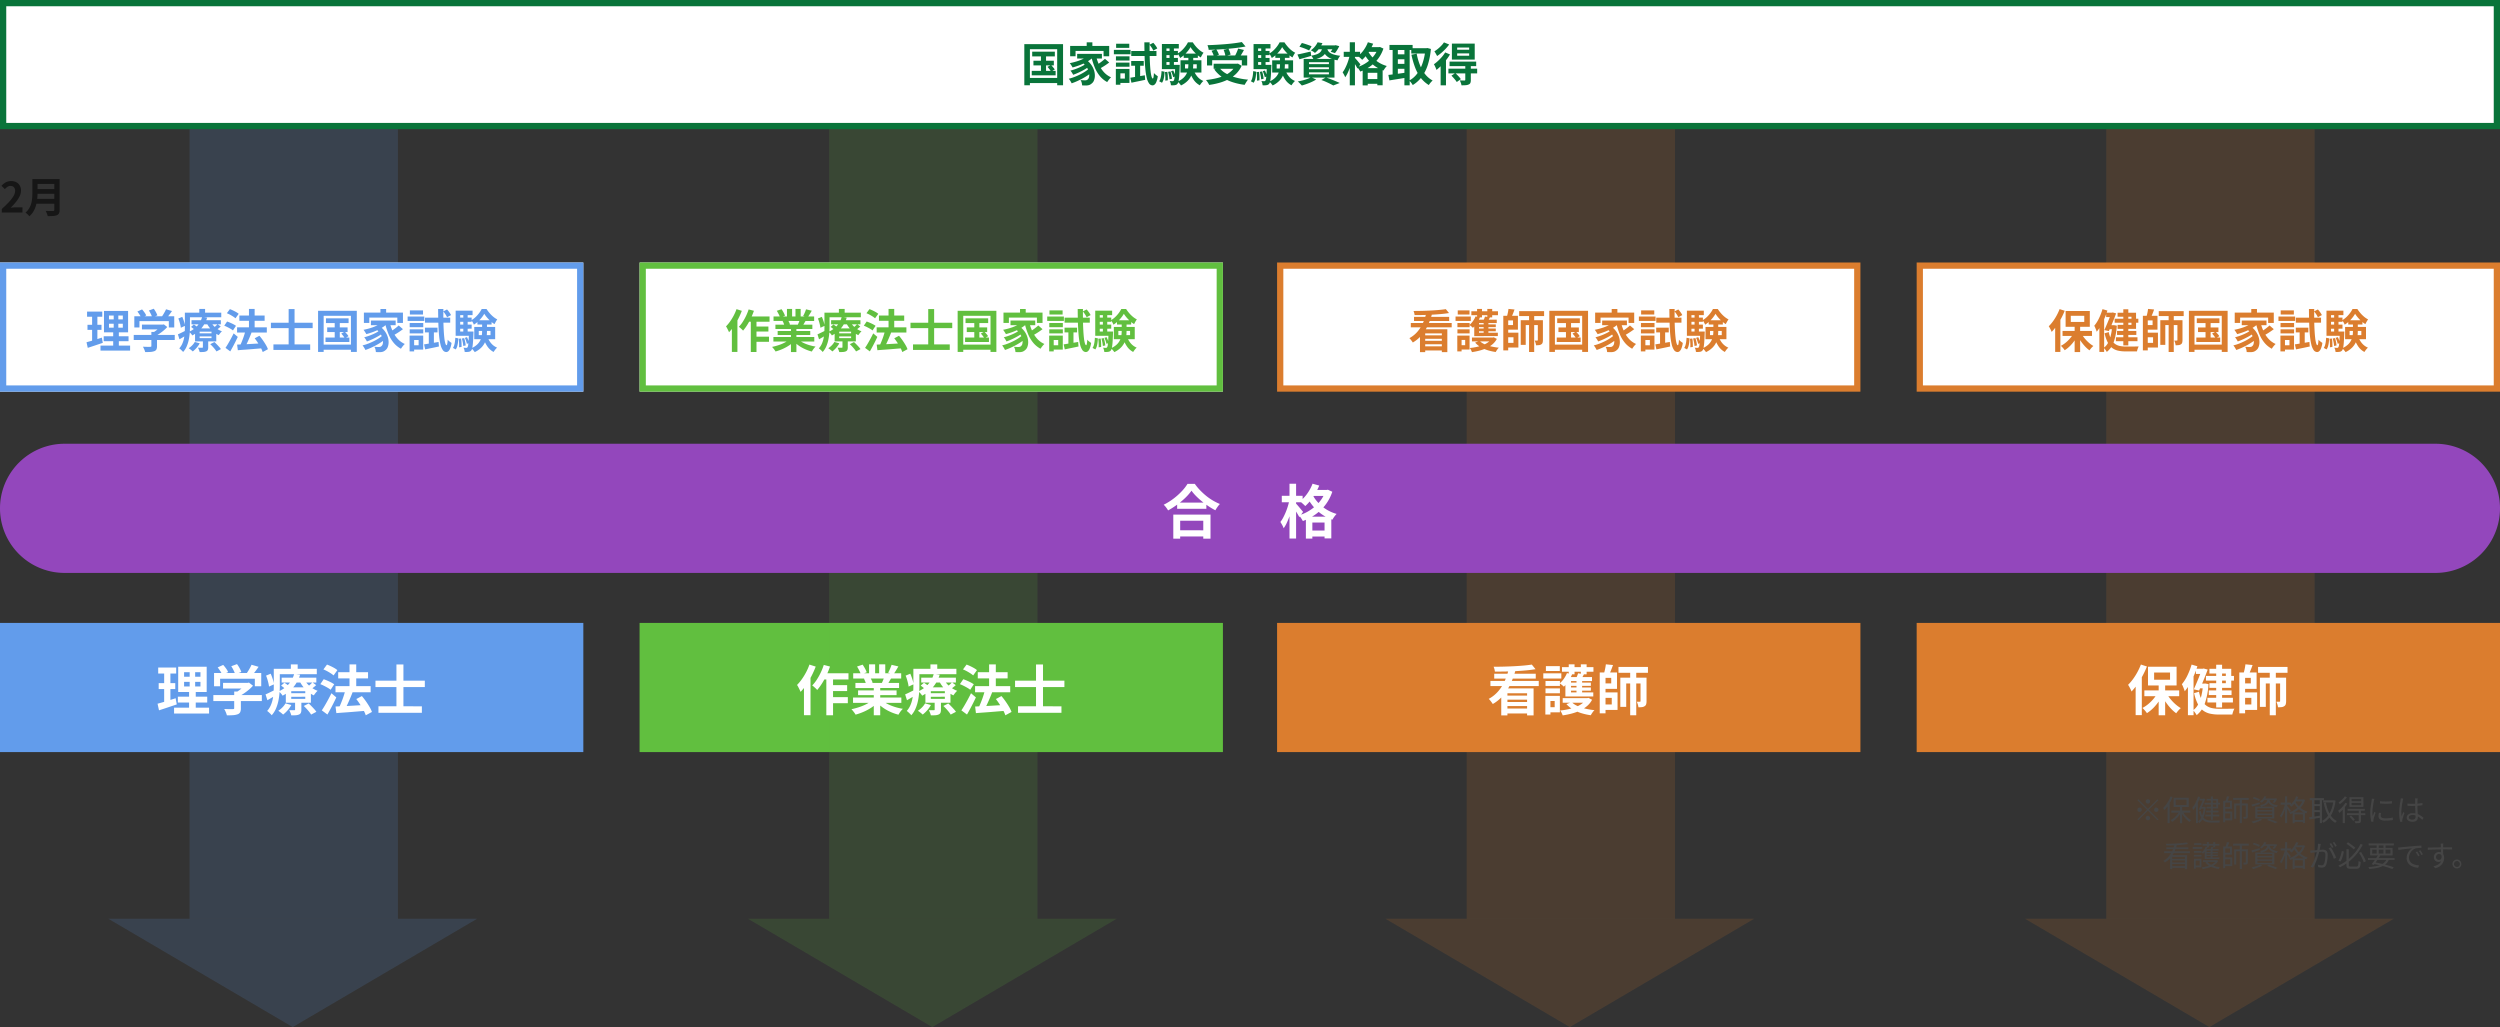 <svg xmlns="http://www.w3.org/2000/svg" width="1200" height="493" viewBox="0 0 1200 493">
  <rect x="0" y="0" width="1200" height="493" fill="#333333" stroke="none"/>
  <g id="グループ_1" data-name="グループ 1" transform="translate(-360 -294)">
    <path id="パス_1" data-name="パス 1" d="M.86,23V21.3q2.02-1.8,3.45-3.34A16.03,16.03,0,0,0,6.5,15.09a5.034,5.034,0,0,0,.76-2.47A2.874,2.874,0,0,0,7,11.36a1.892,1.892,0,0,0-.75-.83,2.34,2.34,0,0,0-1.21-.29,2.582,2.582,0,0,0-1.47.45,6.654,6.654,0,0,0-1.23,1.07L.7,10.18A8.036,8.036,0,0,1,2.83,8.49a5.52,5.52,0,0,1,2.59-.57,5.057,5.057,0,0,1,2.45.57A4.068,4.068,0,0,1,9.5,10.08a4.774,4.774,0,0,1,.58,2.4,6.257,6.257,0,0,1-.67,2.73,14.216,14.216,0,0,1-1.79,2.77A33.174,33.174,0,0,1,5.14,20.7q.58-.08,1.25-.13t1.19-.05h3.2V23ZM17.2,6.96h9.98V9.3H17.2Zm.02,4.78H27.28v2.28H17.22Zm-.12,4.72H27.14V18.8H17.1Zm-1.56-9.5h2.48v6.62q0,1.3-.15,2.8a20,20,0,0,1-.55,3.04,12.081,12.081,0,0,1-1.18,2.92,9.008,9.008,0,0,1-2.06,2.46,4.921,4.921,0,0,0-.51-.6q-.33-.34-.7-.66a4.3,4.3,0,0,0-.65-.48,7.962,7.962,0,0,0,1.81-2.13,9.945,9.945,0,0,0,1-2.43,13.814,13.814,0,0,0,.42-2.52q.09-1.26.09-2.42Zm10.52,0h2.56V21.74a3.8,3.8,0,0,1-.29,1.66,1.878,1.878,0,0,1-.99.88,5.3,5.3,0,0,1-1.8.39q-1.08.07-2.64.07a7.467,7.467,0,0,0-.24-.82q-.16-.46-.36-.92a5.992,5.992,0,0,0-.4-.78q.7.04,1.43.05t1.3.01h.81a.7.7,0,0,0,.48-.13.6.6,0,0,0,.14-.45Z" transform="translate(360 373)" fill="#161616"/>
    <g id="パス_2" data-name="パス 2" transform="translate(360 294)" fill="#fff">
      <path d="M 1198.5 60.5 L 1.5 60.5 L 1.5 1.5 L 1198.5 1.5 L 1198.5 60.5 Z" stroke="none"/>
      <path d="M 3 3 L 3 59 L 1197 59 L 1197 3 L 3 3 M 0 0 L 1200 0 L 1200 62 L 0 62 L 0 0 Z" stroke="none" fill="#09743a"/>
    </g>
    <path id="パス_3" data-name="パス 3" d="M495.456,11.788h10.868v2.288H495.456Zm.594,4.378h9.79v2.222h-9.79Zm-.814,4.84H506.7v2.156H495.236Zm4.422-8.492H502.1V22.15h-2.442Zm3.146,6.578,1.672-.858q.484.462,1.012,1.067a6.909,6.909,0,0,1,.792,1.067l-1.76.99a9.806,9.806,0,0,0-.759-1.1Q503.266,19.62,502.8,19.092ZM491.672,8.18h18.59V27.936h-2.816V10.6h-13.09V27.936h-2.684Zm1.474,16.236h15.6v2.442h-15.6ZM521.614,7.322h2.728v3.146h-2.728ZM513.672,9.06h18.744v4.95H529.71V11.458H516.268V14.01h-2.6Zm3.366,3.784h11.88v2.244h-11.88Zm2.134,3.938,2.046-1.188A9.988,9.988,0,0,1,523.726,18a9.874,9.874,0,0,1,1.386,2.706,8.181,8.181,0,0,1,.418,2.64,6.243,6.243,0,0,1-.418,2.244A3.365,3.365,0,0,1,523.99,27.1a3.649,3.649,0,0,1-1.221.726,4.821,4.821,0,0,1-1.485.2,8.784,8.784,0,0,1-.88,0l-.99-.044a6.451,6.451,0,0,0-.2-1.265,3.875,3.875,0,0,0-.55-1.265q.616.044,1.155.077t.957.033a2.909,2.909,0,0,0,.748-.088,1.239,1.239,0,0,0,.594-.374,1.8,1.8,0,0,0,.583-.957,4.572,4.572,0,0,0,.132-1.54,6.387,6.387,0,0,0-.44-1.892,8.051,8.051,0,0,0-1.166-2.013A9.478,9.478,0,0,0,519.172,16.782Zm3.5-3.366,2.178.924a13.178,13.178,0,0,1-2.816,2.145,25.388,25.388,0,0,1-3.509,1.683,34.267,34.267,0,0,1-3.685,1.21q-.132-.264-.374-.649t-.506-.781a5.489,5.489,0,0,0-.484-.638,33.229,33.229,0,0,0,3.531-.9,20.388,20.388,0,0,0,3.223-1.309A10.419,10.419,0,0,0,522.67,13.416Zm-1.716,4.378,1.694,1.188a19.094,19.094,0,0,1-2.2,1.452q-1.3.748-2.7,1.386T515.124,22.9q-.22-.44-.594-1.034a6.373,6.373,0,0,0-.726-.968q.88-.22,1.881-.561t1.98-.759q.979-.418,1.837-.869A9.8,9.8,0,0,0,520.954,17.794Zm1.782,2.112,1.8,1.342a17.79,17.79,0,0,1-2.079,1.672,28.993,28.993,0,0,1-2.574,1.595q-1.375.759-2.783,1.4T514.4,26.99a12.552,12.552,0,0,0-.627-1.133,8.6,8.6,0,0,0-.759-1.067,21.5,21.5,0,0,0,2.684-.836q1.386-.528,2.706-1.188a23.968,23.968,0,0,0,2.442-1.4A13.822,13.822,0,0,0,522.736,19.906Zm3.322-6.116a22.527,22.527,0,0,0,1.5,4.334,13.9,13.9,0,0,0,2.365,3.564,10.254,10.254,0,0,0,3.377,2.42q-.286.264-.638.66t-.671.836q-.319.44-.539.792a11.86,11.86,0,0,1-3.542-2.915,16.206,16.206,0,0,1-2.442-4.136,32.654,32.654,0,0,1-1.606-5.093Zm4.312,1.43L532.416,17q-.748.572-1.606,1.155t-1.694,1.078q-.836.495-1.562.891l-1.672-1.606q.682-.4,1.507-.957t1.617-1.177A17.3,17.3,0,0,0,530.37,15.22Zm12.188,9.086q1.342-.22,3.19-.528t3.762-.638l.176,2.178q-1.716.374-3.443.726t-3.157.66Zm.418-8.03H549v2.266h-6.028Zm.022-4.8h12.1v2.4H543Zm8.778-3.014,1.8-.924a14.6,14.6,0,0,1,1.1,1.353,7.75,7.75,0,0,1,.814,1.353l-1.914,1.034a8.484,8.484,0,0,0-.759-1.386A15.722,15.722,0,0,0,551.776,8.466Zm-6.952,8.69h2.442v7.392l-2.442.462Zm4.466-9.834h2.53q-.044,2.882,0,5.467t.165,4.752q.121,2.167.308,3.762a15.252,15.252,0,0,0,.451,2.475q.264.88.594.924.22,0,.352-.7a15.842,15.842,0,0,0,.2-1.98,2.848,2.848,0,0,0,.561.616q.363.308.726.572t.561.4a11.251,11.251,0,0,1-.715,2.772,3.1,3.1,0,0,1-.9,1.276,1.58,1.58,0,0,1-.891.33,2.094,2.094,0,0,1-1.694-.957,7.718,7.718,0,0,1-1.111-2.7,30.851,30.851,0,0,1-.671-4.268q-.242-2.508-.341-5.72T549.29,7.322Zm-13.64,6.732h6.512v2H535.65ZM535.738,8h6.314v1.98h-6.314Zm-.088,9.064h6.512v1.98H535.65Zm-.99-6.116h8.008v2.09H534.66Zm2.134,9.152h5.346v6.71h-5.346v-2.09h3.146v-2.53h-3.146Zm-1.188,0h2.178v7.568h-2.178Zm33.2-2.244v2.024h5.632V17.86Zm-2.156-1.914H576.68V21.8H566.648Zm4.8-6.336a13.3,13.3,0,0,1-1.254,1.848,16.286,16.286,0,0,1-1.727,1.848,13.7,13.7,0,0,1-2.013,1.54,7.715,7.715,0,0,0-.528-1.111,6.847,6.847,0,0,0-.682-1.023,10.3,10.3,0,0,0,2.013-1.5,15.225,15.225,0,0,0,1.727-1.925,12.241,12.241,0,0,0,1.232-1.969h2.31A18.338,18.338,0,0,0,574,9.291a14.4,14.4,0,0,0,1.782,1.76,10.149,10.149,0,0,0,1.914,1.265,8.016,8.016,0,0,0-.715,1.089q-.363.649-.6,1.177a12.639,12.639,0,0,1-1.87-1.4,18.372,18.372,0,0,1-1.716-1.749A14.117,14.117,0,0,1,571.444,9.61Zm-1.034,4.026h2.332v4.312a19.983,19.983,0,0,1-.187,2.695,9.663,9.663,0,0,1-.792,2.706,8.818,8.818,0,0,1-1.771,2.519,11.442,11.442,0,0,1-3.124,2.156,6.154,6.154,0,0,0-.451-.627q-.275-.341-.583-.682a4.162,4.162,0,0,0-.572-.539,10.273,10.273,0,0,0,2.761-1.793,7.1,7.1,0,0,0,1.54-2.068,7.775,7.775,0,0,0,.682-2.211,15.112,15.112,0,0,0,.165-2.2Zm2.552,7.018a9.737,9.737,0,0,0,1.771,3.113,7.428,7.428,0,0,0,2.871,2.1,5.864,5.864,0,0,0-.6.6q-.319.363-.605.759t-.484.726a8.425,8.425,0,0,1-3.047-2.772,15.445,15.445,0,0,1-1.9-4.026Zm-4.8-7.92h6.8V14.78h-6.8Zm-9.2-1.276h6.424v2H558.97Zm0,3.344h6.424v1.98H558.97Zm-1.254,3.344h7.546v2.046h-7.546Zm3.674-8.778h2.09v9.9h-2.09Zm.726,11.814,1.034-.33a13.236,13.236,0,0,1,.627,1.43,8.656,8.656,0,0,1,.407,1.364l-1.078.4a10.9,10.9,0,0,0-.385-1.386A11.611,11.611,0,0,0,562.116,21.182Zm-1.43.308,1.122-.2a14.192,14.192,0,0,1,.484,1.837,13.293,13.293,0,0,1,.242,1.7l-1.166.242a14.341,14.341,0,0,0-.231-1.727A16.853,16.853,0,0,0,560.686,21.49Zm-1.518.11,1.144-.11a15.036,15.036,0,0,1,.22,2.1q.044,1.133.022,1.947l-1.21.176a15.89,15.89,0,0,0,.011-1.98Q559.3,22.59,559.168,21.6Zm-1.628-.462,1.452.286q-.044,1.012-.165,2a11.145,11.145,0,0,1-.374,1.837,4.916,4.916,0,0,1-.693,1.463L556.418,26a4.54,4.54,0,0,0,.616-1.331A11.388,11.388,0,0,0,557.375,23Q557.5,22.084,557.54,21.138Zm.176-13h8.118V10.27h-5.94v9.284h-2.178Zm6.4,10.01h2.156v.33q0,.33-.022.55-.088,2.662-.22,4.312a23.741,23.741,0,0,1-.308,2.541,3.01,3.01,0,0,1-.44,1.221,1.708,1.708,0,0,1-.572.539,2.283,2.283,0,0,1-.726.231,5,5,0,0,1-.847.077q-.517.011-1.089-.011a4.952,4.952,0,0,0-.176-1.056,4.1,4.1,0,0,0-.4-.99q.44.044.792.066t.572.022a.681.681,0,0,0,.308-.066.877.877,0,0,0,.264-.22,2.3,2.3,0,0,0,.3-.946q.121-.726.22-2.222t.187-4Zm15.246-4.532h19.294v4.818h-2.574V15.9H581.85v2.53h-2.486Zm3.19,3.982h11.594v2.442H582.554ZM596.084,7.19l1.782,2.134q-1.87.352-4.037.627t-4.488.473q-2.321.2-4.653.33t-4.532.176a5.156,5.156,0,0,0-.209-1.144,11.376,11.376,0,0,0-.363-1.1q2.178-.066,4.455-.2t4.466-.319q2.189-.187,4.125-.44T596.084,7.19ZM581.52,11.348l2.288-.638a12.283,12.283,0,0,1,.759,1.32,7.384,7.384,0,0,1,.517,1.276l-2.442.7a6.451,6.451,0,0,0-.44-1.3A14.769,14.769,0,0,0,581.52,11.348Zm5.808-.462,2.332-.528q.33.682.627,1.474a6.94,6.94,0,0,1,.385,1.386l-2.486.616a8.213,8.213,0,0,0-.319-1.43A15.676,15.676,0,0,0,587.328,10.886Zm6.974-.572,2.794.66q-.374.7-.77,1.386t-.792,1.287q-.4.605-.726,1.067L592.63,14.1q.308-.55.627-1.2t.594-1.331Q594.126,10.886,594.3,10.314ZM593.18,17.6h.55l.462-.088,1.8,1.078a12.726,12.726,0,0,1-2.563,3.729,14.907,14.907,0,0,1-3.619,2.651,23.085,23.085,0,0,1-4.433,1.76A35.461,35.461,0,0,1,580.4,27.76a6.043,6.043,0,0,0-.4-.781q-.264-.451-.572-.88a5.641,5.641,0,0,0-.572-.693,39.787,39.787,0,0,0,4.818-.792,21.114,21.114,0,0,0,4.158-1.4,12.238,12.238,0,0,0,3.234-2.145,8.842,8.842,0,0,0,2.112-3.036Zm-8.008,1.8a10.923,10.923,0,0,0,3.267,2.849,19.622,19.622,0,0,0,4.73,1.947,33.066,33.066,0,0,0,5.907,1.034,4.926,4.926,0,0,0-.594.748q-.308.462-.583.913a8.844,8.844,0,0,0-.451.825,30.882,30.882,0,0,1-6.028-1.342,19.244,19.244,0,0,1-4.884-2.431,15.243,15.243,0,0,1-3.674-3.619ZM612.8,17.86v2.024h5.632V17.86Zm-2.156-1.914H620.68V21.8H610.648Zm4.8-6.336a13.3,13.3,0,0,1-1.254,1.848,16.286,16.286,0,0,1-1.727,1.848,13.7,13.7,0,0,1-2.013,1.54,7.715,7.715,0,0,0-.528-1.111,6.847,6.847,0,0,0-.682-1.023,10.3,10.3,0,0,0,2.013-1.5,15.225,15.225,0,0,0,1.727-1.925,12.241,12.241,0,0,0,1.232-1.969h2.31A18.338,18.338,0,0,0,618,9.291a14.4,14.4,0,0,0,1.782,1.76,10.149,10.149,0,0,0,1.914,1.265,8.016,8.016,0,0,0-.715,1.089q-.363.649-.6,1.177a12.639,12.639,0,0,1-1.87-1.4,18.372,18.372,0,0,1-1.716-1.749A14.117,14.117,0,0,1,615.444,9.61Zm-1.034,4.026h2.332v4.312a19.983,19.983,0,0,1-.187,2.695,9.663,9.663,0,0,1-.792,2.706,8.818,8.818,0,0,1-1.771,2.519,11.442,11.442,0,0,1-3.124,2.156,6.154,6.154,0,0,0-.451-.627q-.275-.341-.583-.682a4.162,4.162,0,0,0-.572-.539,10.273,10.273,0,0,0,2.761-1.793,7.1,7.1,0,0,0,1.54-2.068,7.775,7.775,0,0,0,.682-2.211,15.112,15.112,0,0,0,.165-2.2Zm2.552,7.018a9.737,9.737,0,0,0,1.771,3.113,7.428,7.428,0,0,0,2.871,2.1,5.864,5.864,0,0,0-.6.6q-.319.363-.605.759t-.484.726a8.425,8.425,0,0,1-3.047-2.772,15.445,15.445,0,0,1-1.9-4.026Zm-4.8-7.92h6.8V14.78h-6.8Zm-9.2-1.276h6.424v2H602.97Zm0,3.344h6.424v1.98H602.97Zm-1.254,3.344h7.546v2.046h-7.546Zm3.674-8.778h2.09v9.9h-2.09Zm.726,11.814,1.034-.33a13.236,13.236,0,0,1,.627,1.43,8.656,8.656,0,0,1,.407,1.364l-1.078.4a10.9,10.9,0,0,0-.385-1.386A11.611,11.611,0,0,0,606.116,21.182Zm-1.43.308,1.122-.2a14.192,14.192,0,0,1,.484,1.837,13.293,13.293,0,0,1,.242,1.7l-1.166.242a14.341,14.341,0,0,0-.231-1.727A16.853,16.853,0,0,0,604.686,21.49Zm-1.518.11,1.144-.11a15.036,15.036,0,0,1,.22,2.1q.044,1.133.022,1.947l-1.21.176a15.89,15.89,0,0,0,.011-1.98Q603.3,22.59,603.168,21.6Zm-1.628-.462,1.452.286q-.044,1.012-.165,2a11.145,11.145,0,0,1-.374,1.837,4.916,4.916,0,0,1-.693,1.463L600.418,26a4.54,4.54,0,0,0,.616-1.331A11.388,11.388,0,0,0,601.375,23Q601.5,22.084,601.54,21.138Zm.176-13h8.118V10.27h-5.94v9.284h-2.178Zm6.4,10.01h2.156v.33q0,.33-.022.55-.088,2.662-.22,4.312a23.741,23.741,0,0,1-.308,2.541,3.01,3.01,0,0,1-.44,1.221,1.708,1.708,0,0,1-.572.539,2.283,2.283,0,0,1-.726.231,5,5,0,0,1-.847.077q-.517.011-1.089-.011a4.952,4.952,0,0,0-.176-1.056,4.1,4.1,0,0,0-.4-.99q.44.044.792.066t.572.022a.681.681,0,0,0,.308-.066.877.877,0,0,0,.264-.22,2.3,2.3,0,0,0,.3-.946q.121-.726.22-2.222t.187-4Zm15.62-8.712,1.166-1.8q.748.176,1.606.451t1.683.572q.825.3,1.375.561l-1.188,2q-.528-.264-1.32-.605t-1.672-.649Q624.508,9.654,623.738,9.434Zm-.968,3.718q1.21-.22,2.915-.616t3.443-.792l.242,2.068q-1.43.462-2.893.869t-2.717.759Zm9.746-4.378h8.448v1.87h-9.922Zm7.832,0h.374l.4-.088,1.738.462a20.133,20.133,0,0,1-.979,1.8,11.75,11.75,0,0,1-1.089,1.54l-2.068-.638a10.044,10.044,0,0,0,.9-1.309,9.993,9.993,0,0,0,.726-1.463Zm-5.566.792h2.354a9.089,9.089,0,0,1-.528,2.123,5.047,5.047,0,0,1-1.089,1.694A6.281,6.281,0,0,1,633.6,14.67a14.115,14.115,0,0,1-3.069.924,5.467,5.467,0,0,0-.506-.979,5.1,5.1,0,0,0-.682-.891,14.57,14.57,0,0,0,2.6-.638,4.982,4.982,0,0,0,1.573-.869,3.252,3.252,0,0,0,.847-1.155A6.177,6.177,0,0,0,634.782,9.566Zm2.222.55a4.26,4.26,0,0,0,.451,1.188,3.268,3.268,0,0,0,.979,1.045,6.437,6.437,0,0,0,1.848.836,17.909,17.909,0,0,0,3.058.583,5.725,5.725,0,0,0-.748,1.034,8.279,8.279,0,0,0-.572,1.144,13.393,13.393,0,0,1-3.355-.924,6.778,6.778,0,0,1-2.046-1.342,5.448,5.448,0,0,1-1.122-1.617,11.026,11.026,0,0,1-.6-1.727ZM632.45,7.3l2.332.4a17.717,17.717,0,0,1-1.5,2.5,11.3,11.3,0,0,1-2.112,2.211,4.917,4.917,0,0,0-.935-.7,7.848,7.848,0,0,0-1.067-.55A9.352,9.352,0,0,0,631.2,9.291,9.651,9.651,0,0,0,632.45,7.3Zm-4.136,11.99v.924h9.57V19.29Zm0,2.42v.968h9.57V21.71Zm0-4.862v.946h9.57v-.946Zm-2.552-1.562h14.784V24.24H625.762Zm8.47,10.12,2.2-1.254q1.188.418,2.409.891t2.332.946q1.111.473,1.881.847l-3.08,1.188q-.616-.352-1.54-.814t-1.991-.935Q635.376,25.8,634.232,25.406Zm-4.862-1.342,2.4,1.1a16.622,16.622,0,0,1-2.068,1.122q-1.188.55-2.442,1t-2.376.759q-.242-.264-.583-.627t-.715-.726a7.865,7.865,0,0,0-.66-.583q1.166-.22,2.365-.528a22.86,22.86,0,0,0,2.266-.7A13.086,13.086,0,0,0,629.37,24.064ZM656.342,9.632h5.808V11.9h-5.808Zm-2.266,10.076h9.592v8.206h-2.552V21.93h-4.6v6.05h-2.442Zm.968,5.236h7.48V27.21h-7.48Zm1.54-17.666,2.53.7a23.6,23.6,0,0,1-1.452,2.926,22.621,22.621,0,0,1-1.815,2.662,17.386,17.386,0,0,1-2.013,2.156,5.85,5.85,0,0,0-.572-.583q-.374-.341-.759-.671a6.47,6.47,0,0,0-.693-.528,13.707,13.707,0,0,0,2.783-2.937A15.924,15.924,0,0,0,656.584,7.278Zm4.884,2.354h.462l.44-.088,1.672.77a17.364,17.364,0,0,1-1.815,3.828,16.216,16.216,0,0,1-2.563,3.1,18.952,18.952,0,0,1-3.157,2.4,20.275,20.275,0,0,1-3.575,1.716,12.1,12.1,0,0,0-.671-1.1,6.966,6.966,0,0,0-.825-1.034,15.613,15.613,0,0,0,3.289-1.4,17.072,17.072,0,0,0,2.9-2.068,14.277,14.277,0,0,0,2.321-2.618,11.856,11.856,0,0,0,1.518-3.069Zm-5.016,1.54a13.116,13.116,0,0,0,1.958,2.937,14.8,14.8,0,0,0,3.113,2.7,14.95,14.95,0,0,0,4.147,1.87,8.153,8.153,0,0,0-.561.638q-.319.4-.594.814t-.451.726a15.983,15.983,0,0,1-4.257-2.233,16.758,16.758,0,0,1-3.212-3.091,18.206,18.206,0,0,1-2.123-3.344Zm-11.462.682h7.854V14.3H644.99Zm2.9-4.554h2.486V27.958h-2.486Zm-.044,6.248,1.518.506q-.264,1.32-.627,2.739t-.847,2.772q-.484,1.353-1.034,2.519a12.016,12.016,0,0,1-1.166,2,7.54,7.54,0,0,0-.55-1.21q-.374-.682-.682-1.166a10.865,10.865,0,0,0,1.078-1.694q.506-.968.957-2.057a23.525,23.525,0,0,0,.792-2.222Q647.63,14.6,647.85,13.548Zm2.442,1.188a7.6,7.6,0,0,1,.583.616q.385.44.825.968t.8.968q.363.44.517.616l-1.43,2q-.2-.418-.517-.968t-.682-1.144q-.363-.594-.7-1.122t-.583-.858Zm27.126-4.6h7.5v2.574h-7.5ZM666.946,8.554h11.11V11h-11.11Zm2.9,4.532h5.28V15.44h-5.28Zm0,4.576h5.28v2.354h-5.28Zm14.344-7.524h.462l.462-.088,1.716.44a34.955,34.955,0,0,1-1.529,7.788,19.654,19.654,0,0,1-2.893,5.676,15.222,15.222,0,0,1-4.29,3.872,10.384,10.384,0,0,0-.781-1.155,5.743,5.743,0,0,0-.935-1,11.507,11.507,0,0,0,3.806-3.289,18.231,18.231,0,0,0,2.629-5.082,27.858,27.858,0,0,0,1.353-6.589Zm-4.18,2.64a28.946,28.946,0,0,0,1.518,5.346,17.653,17.653,0,0,0,2.508,4.444,11.59,11.59,0,0,0,3.63,3.08,8.2,8.2,0,0,0-.649.627,9.6,9.6,0,0,0-.671.792,6.807,6.807,0,0,0-.506.759,14.064,14.064,0,0,1-3.927-3.542,19.539,19.539,0,0,1-2.673-4.928,42.047,42.047,0,0,1-1.76-6.094Zm-11.55-3.234h2.508V23.932h-2.508Zm5.654,0h2.53V27.958h-2.53Zm-7.7,13.42q1.1-.11,2.5-.286t2.97-.4q1.573-.22,3.113-.44l.132,2.42q-2.134.374-4.312.715t-3.894.627ZM699.44,12.646v1.1H705.2v-1.1Zm0-2.838v1.078H705.2V9.808Zm-2.53-1.87h10.956v7.678H696.91Zm-1.122,8.646H708.57V18.74H695.788Zm-.55,3.388h13.794v2.244H695.238Zm8.1-1.5H706v6.886a3.888,3.888,0,0,1-.209,1.419,1.446,1.446,0,0,1-.847.781,4.089,4.089,0,0,1-1.463.341q-.847.055-1.969.055a5.479,5.479,0,0,0-.308-1.188,9.889,9.889,0,0,0-.506-1.166q.682.022,1.353.033t.891.011a.539.539,0,0,0,.319-.1.348.348,0,0,0,.077-.253Zm-6.644,4.84,1.848-1.232q.7.638,1.474,1.452a10.856,10.856,0,0,1,1.188,1.452l-1.958,1.386a7.52,7.52,0,0,0-.671-.946q-.429-.528-.924-1.089T696.69,23.316Zm-3.014-11.154,2.31.968a23.208,23.208,0,0,1-1.87,2.728,33.4,33.4,0,0,1-2.266,2.585,24.1,24.1,0,0,1-2.332,2.123q-.11-.308-.319-.825t-.462-1.045a5.734,5.734,0,0,0-.473-.836,20.185,20.185,0,0,0,1.98-1.617,23.933,23.933,0,0,0,1.892-1.958A14.775,14.775,0,0,0,693.676,12.162ZM693.1,7.344l2.508,1.012a20.4,20.4,0,0,1-1.683,2.035,24.908,24.908,0,0,1-2.013,1.925A19.816,19.816,0,0,1,689.8,13.9q-.132-.308-.363-.726t-.484-.836q-.253-.418-.451-.682a15.551,15.551,0,0,0,1.738-1.254,18.106,18.106,0,0,0,1.639-1.529A10.381,10.381,0,0,0,693.1,7.344ZM691.5,17.09l2.442-2.442.132.044V27.958H691.5Z" transform="translate(360 307)" fill="#09743a"/>
    <path id="パス_4" data-name="パス 4" d="M0,0H100V379H0Z" transform="translate(1064 356)" fill="#db7d2e" opacity="0.15"/>
    <path id="パス_5" data-name="パス 5" d="M88.5,0,177,52H0Z" transform="translate(1202 787) rotate(180)" fill="#db7d2e" opacity="0.15"/>
    <path id="パス_6" data-name="パス 6" d="M0,0H100V379H0Z" transform="translate(1371 356)" fill="#db7d2e" opacity="0.15"/>
    <path id="パス_7" data-name="パス 7" d="M88.5,0,177,52H0Z" transform="translate(1509 787) rotate(180)" fill="#db7d2e" opacity="0.15"/>
    <path id="パス_8" data-name="パス 8" d="M7,7.74a1.049,1.049,0,0,1-.742-1.792A1.049,1.049,0,1,1,7.742,7.432,1.011,1.011,0,0,1,7,7.74Zm0,2.534,4.62-4.62.406.406-4.62,4.62,4.62,4.62-.406.406L7,11.086,2.366,15.72l-.406-.406L6.594,10.68,1.974,6.06l.406-.406Zm-2.94.406a1.052,1.052,0,0,1-1.05,1.05,1.05,1.05,0,0,1,0-2.1,1.052,1.052,0,0,1,1.05,1.05Zm5.88,0a1.052,1.052,0,1,1,.308.742A1.011,1.011,0,0,1,9.94,10.68ZM7,13.62a1.052,1.052,0,1,1-.742.308A1.011,1.011,0,0,1,7,13.62ZM22.372,9.042h1.05V17.12h-1.05ZM18.284,11.1h9.072v.966H18.284Zm5.446.392a9.288,9.288,0,0,0,1.064,1.645,11.1,11.1,0,0,0,1.414,1.47,9.16,9.16,0,0,0,1.526,1.085q-.112.1-.259.245t-.273.3a2.5,2.5,0,0,0-.21.294,9.9,9.9,0,0,1-1.533-1.26,13.913,13.913,0,0,1-1.421-1.652,12.592,12.592,0,0,1-1.12-1.82Zm-1.6-.084.826.308A11.435,11.435,0,0,1,21.784,13.6a12.66,12.66,0,0,1-1.519,1.666A9.757,9.757,0,0,1,18.606,16.5a2.125,2.125,0,0,0-.21-.287q-.126-.147-.259-.294a2.062,2.062,0,0,0-.259-.245,8.929,8.929,0,0,0,1.638-1.092,11.033,11.033,0,0,0,1.491-1.5A9.884,9.884,0,0,0,22.134,11.408ZM20.328,5.836V8.412h5.208V5.836ZM19.32,4.9h7.266V9.364H19.32Zm-1.442-.616.98.308a20.126,20.126,0,0,1-1.092,2.324A20.623,20.623,0,0,1,16.408,9.07a15.515,15.515,0,0,1-1.5,1.792,2.186,2.186,0,0,0-.147-.322q-.105-.2-.224-.392a3.448,3.448,0,0,0-.217-.322A12.3,12.3,0,0,0,15.68,8.265a17.727,17.727,0,0,0,1.225-1.9A15.834,15.834,0,0,0,17.878,4.282ZM16.422,7.894,17.4,6.9l.028.014V17.078H16.422Zm20.8-3.556h.966v11.13h-.966Zm-3.01,3.01h7.35V8.16h-7.35Zm.308,5.7h6.762v.812H34.524Zm.42-1.918h5.95v.826h-5.95ZM31.78,5.4h2.03V6.27H31.78Zm.518,3.92H34.09v.826H32.3ZM33.572,5.4h.14l.154-.056.672.2q-.28.728-.672,1.638t-.805,1.855q-.413.945-.805,1.771l-.882-.224q.294-.6.609-1.3t.616-1.4q.3-.7.553-1.309t.42-1.043Zm.252,3.92h.168l.168-.028.574.112a16.7,16.7,0,0,1-1.008,4.774,6.831,6.831,0,0,1-2.058,2.884q-.07-.112-.175-.252t-.217-.28a1.267,1.267,0,0,0-.224-.224,5.138,5.138,0,0,0,1.33-1.519A9.15,9.15,0,0,0,33.32,12.5a16.679,16.679,0,0,0,.5-3Zm-1.456,1.96a8.888,8.888,0,0,0,.749,2.324,4.005,4.005,0,0,0,1.134,1.407,4.081,4.081,0,0,0,1.526.7,8.4,8.4,0,0,0,1.925.2H39.1q.5,0,1.008-.007t.917-.007q.406,0,.574-.014-.07.126-.147.3a3.283,3.283,0,0,0-.133.357q-.056.182-.084.308H37.674a9.9,9.9,0,0,1-2.247-.231,4.385,4.385,0,0,1-1.729-.812,4.787,4.787,0,0,1-1.274-1.617,10.579,10.579,0,0,1-.868-2.66Zm2.8-5.824h5.544v4.606H35.168V9.252H39.8V6.27H35.168ZM31.038,4.31l.952.266a20.305,20.305,0,0,1-.847,2.3,20.3,20.3,0,0,1-1.085,2.135,13.057,13.057,0,0,1-1.246,1.785,2.593,2.593,0,0,0-.14-.322q-.1-.2-.2-.406a2.61,2.61,0,0,0-.182-.336A11.383,11.383,0,0,0,29.876,7.3,17.7,17.7,0,0,0,31.038,4.31Zm-.98,3.542.924-.924L31,6.956V17.092h-.938ZM43.54,6.34h3.808v3.892H43.54v-.91H46.4V7.25H43.54Zm.028,5.194h3.906v4.214H43.568v-.91h2.954V12.444H43.568ZM43.12,6.34h.952V16.7H43.12Zm4.774-1.372h7.49v.966h-7.49Zm-3-.742,1.148.168q-.224.616-.49,1.281a11.955,11.955,0,0,1-.518,1.141l-.84-.2q.126-.336.266-.756t.259-.854A7.45,7.45,0,0,0,44.9,4.226Zm6.216,1.162h.994V17.106h-.994ZM48.426,7.67h6.048v.952H49.392v6.4h-.966Zm5.558,0h.98V13.9a1.707,1.707,0,0,1-.084.588.594.594,0,0,1-.336.336,1.567,1.567,0,0,1-.616.154q-.378.028-.938.028a2.385,2.385,0,0,0-.119-.469,3.954,3.954,0,0,0-.189-.455q.392.014.7.014a3.219,3.219,0,0,0,.392-.014.243.243,0,0,0,.168-.042.217.217,0,0,0,.042-.154Zm3.36-2.394.476-.728q.49.126,1.036.315t1.057.392q.511.2.847.371l-.462.826a7.15,7.15,0,0,0-.84-.406q-.5-.21-1.064-.42T57.344,5.276Zm-.7,2.954q.756-.2,1.813-.49t2.135-.588l.112.84q-.938.308-1.9.609t-1.743.539Zm6.02-2.968h5.614v.8h-6.23Zm5.348,0h.168l.168-.042.714.21A12.434,12.434,0,0,1,68.4,6.522a5.733,5.733,0,0,1-.749.91l-.84-.294a7.359,7.359,0,0,0,.658-.8,5.843,5.843,0,0,0,.546-.917ZM64.4,5.556h.966A5.981,5.981,0,0,1,65,6.879a3.148,3.148,0,0,1-.7,1.029,3.835,3.835,0,0,1-1.183.763A8.9,8.9,0,0,1,61.32,9.2,2.241,2.241,0,0,0,61.1,8.8a3.607,3.607,0,0,0-.28-.364,8.055,8.055,0,0,0,1.617-.406,3.587,3.587,0,0,0,1.05-.6,2.376,2.376,0,0,0,.616-.812A3.787,3.787,0,0,0,64.4,5.556Zm.924.238a3.646,3.646,0,0,0,.315.875,2.7,2.7,0,0,0,.651.8,3.841,3.841,0,0,0,1.183.658A9.421,9.421,0,0,0,69.4,8.58a3.266,3.266,0,0,0-.308.413,2.273,2.273,0,0,0-.238.455,8.47,8.47,0,0,1-2.044-.6A4.134,4.134,0,0,1,65.548,8a3.694,3.694,0,0,1-.707-1.022,6.553,6.553,0,0,1-.385-1.085ZM62.888,4.24l.938.14a8.448,8.448,0,0,1-.9,1.519,7.059,7.059,0,0,1-1.365,1.379,2.448,2.448,0,0,0-.371-.294,2,2,0,0,0-.427-.224,6.037,6.037,0,0,0,1.316-1.225A6.487,6.487,0,0,0,62.888,4.24Zm-3.332,7.308v.966h7.056v-.966Zm0,1.638v.98h7.056v-.98Zm0-3.262v.938h7.056V9.924ZM58.534,9.21h9.128v5.656H58.534Zm5.642,6.384.854-.532q.77.238,1.554.5t1.484.539q.7.273,1.2.511l-1.176.532q-.434-.224-1.064-.49t-1.358-.539Q64.946,15.846,64.176,15.594Zm-3.3-.574.966.434a12.636,12.636,0,0,1-1.309.658q-.735.322-1.519.588t-1.484.462A2.989,2.989,0,0,0,57.3,16.9q-.14-.147-.287-.294a1.845,1.845,0,0,0-.273-.231q.728-.154,1.491-.364t1.449-.462A8.492,8.492,0,0,0,60.872,15.02Zm16.87-9.268H81.69v.91H77.742Zm-1.274,6.23h5.908v5.1H81.354V12.892H77.448v4.242h-.98Zm.42,3.612H81.9v.924H76.888Zm1.26-11.368,1.008.266A11.966,11.966,0,0,1,78.274,6.3a14.156,14.156,0,0,1-1.12,1.617,10.17,10.17,0,0,1-1.246,1.309,2.3,2.3,0,0,0-.238-.231q-.154-.133-.315-.266t-.273-.217a8.96,8.96,0,0,0,1.771-1.89A11.033,11.033,0,0,0,78.148,4.226ZM81.41,5.752h.182l.2-.042.658.308a9.533,9.533,0,0,1-1.19,2.366,11.18,11.18,0,0,1-1.68,1.911,11.558,11.558,0,0,1-2.016,1.463,14.409,14.409,0,0,1-2.184,1.022,3.736,3.736,0,0,0-.273-.448,2.992,2.992,0,0,0-.329-.406,10.788,10.788,0,0,0,2.072-.889,11.727,11.727,0,0,0,1.918-1.33,9.459,9.459,0,0,0,1.575-1.715A8.232,8.232,0,0,0,81.41,5.92Zm-3.752.728a9.2,9.2,0,0,0,1.267,1.981A9.847,9.847,0,0,0,80.941,10.3a9.564,9.564,0,0,0,2.737,1.3q-.112.112-.238.266a3.621,3.621,0,0,0-.231.315q-.1.161-.189.3a10.307,10.307,0,0,1-2.758-1.442,10.784,10.784,0,0,1-2.044-1.96A10.477,10.477,0,0,1,76.9,6.97Zm-6.93.756h4.914V8.23H70.728Zm2.1-3h.994V17.106h-.994Zm-.042,3.626.672.224q-.168.84-.441,1.743t-.6,1.764a16.53,16.53,0,0,1-.707,1.6,9.171,9.171,0,0,1-.77,1.274A3.331,3.331,0,0,0,70.693,14a4.929,4.929,0,0,0-.3-.448,7.824,7.824,0,0,0,.735-1.134,15.684,15.684,0,0,0,.679-1.428q.322-.77.574-1.568A15.322,15.322,0,0,0,72.786,7.866Zm.98.924q.126.14.385.441T74.7,9.9q.294.364.546.672t.35.448l-.63.8q-.126-.224-.35-.574t-.49-.735q-.266-.385-.5-.721t-.392-.518ZM91.154,6.172h5.18V7.194h-5.18ZM84.672,5.108H91.5V6.1H84.672ZM86.31,7.964h3.626v.952H86.31Zm0,2.912h3.626v.952H86.31Zm9.7-4.7h.2l.182-.042.672.182a20,20,0,0,1-1.134,4.851,12.413,12.413,0,0,1-1.981,3.472,9.93,9.93,0,0,1-2.695,2.289q-.126-.2-.322-.455a3.111,3.111,0,0,0-.364-.413,8.175,8.175,0,0,0,2.506-2.044,11.776,11.776,0,0,0,1.883-3.234A17.221,17.221,0,0,0,96.012,6.41ZM92.428,7.25A20.44,20.44,0,0,0,93.492,11a12.065,12.065,0,0,0,1.715,3.045A7.452,7.452,0,0,0,97.678,16.1a3.187,3.187,0,0,0-.252.252q-.14.154-.266.315a3,3,0,0,0-.21.3,8.448,8.448,0,0,1-2.6-2.247,12.79,12.79,0,0,1-1.778-3.234A25.433,25.433,0,0,1,91.42,7.446ZM85.75,5.486h1.008v9.086H85.75Zm3.752,0h1.022V17.092H89.5Zm-5.124,8.792q.7-.1,1.6-.217t1.911-.266q1.015-.147,2.037-.3l.056.966q-1.442.238-2.877.469t-2.527.385Zm20.37-6.916V8.51h4.634V7.362Zm0-1.89v1.12h4.634V5.472Zm-1.022-.8h6.706V9.308h-6.706Zm-.868,5.586H111.1v.9h-8.246Zm-.322,2.1h8.806v.91h-8.806Zm5.656-1.33h1.05v4.928a1.526,1.526,0,0,1-.112.651.758.758,0,0,1-.434.357,2.952,2.952,0,0,1-.826.14q-.518.028-1.3.028a2.175,2.175,0,0,0-.133-.483,3.442,3.442,0,0,0-.217-.469q.6.014,1.071.014t.623-.014a.4.4,0,0,0,.231-.063.245.245,0,0,0,.049-.175Zm-4.438,2.954.742-.49q.49.434,1.008.987a6.86,6.86,0,0,1,.784.973l-.8.574a5.418,5.418,0,0,0-.462-.637q-.294-.357-.623-.728T103.754,13.984Zm-1.988-6.622.924.364a14.234,14.234,0,0,1-1.106,1.659,16.939,16.939,0,0,1-1.33,1.533,15.731,15.731,0,0,1-1.4,1.274q-.042-.112-.14-.308t-.21-.392q-.112-.2-.2-.322a12.831,12.831,0,0,0,1.274-1.078,13.894,13.894,0,0,0,1.2-1.309A11.041,11.041,0,0,0,101.766,7.362Zm-.252-3.094.994.392a9.759,9.759,0,0,1-.973,1.232,14.8,14.8,0,0,1-1.2,1.162,13.658,13.658,0,0,1-1.246.966,2.1,2.1,0,0,0-.161-.287l-.21-.322a2.526,2.526,0,0,0-.189-.259,10.932,10.932,0,0,0,1.127-.847A12.779,12.779,0,0,0,100.716,5.3,6.475,6.475,0,0,0,101.514,4.268Zm-1.008,5.558.994-.98.028.028v8.232h-1.022ZM118.384,6.55q.574.084,1.337.133t1.582.042q.819-.007,1.568-.056t1.267-.133V7.67q-.56.056-1.309.091t-1.554.035q-.805,0-1.561-.035t-1.33-.091Zm.546,5.7q-.1.378-.154.686a3.362,3.362,0,0,0-.056.6,1.123,1.123,0,0,0,.1.469.994.994,0,0,0,.364.406,2.149,2.149,0,0,0,.721.28,5.447,5.447,0,0,0,1.176.1,16.668,16.668,0,0,0,1.792-.091,16.136,16.136,0,0,0,1.68-.273l.028,1.176a12.871,12.871,0,0,1-1.533.217q-.875.077-1.967.077a4.662,4.662,0,0,1-2.583-.56,1.768,1.768,0,0,1-.819-1.54,4.816,4.816,0,0,1,.063-.749q.063-.4.175-.9Zm-3.22-6.776q-.028.112-.077.287l-.1.35q-.049.175-.077.3-.07.392-.168.9T115.1,8.4q-.091.581-.168,1.176t-.126,1.155q-.049.56-.049,1.036,0,.518.035.98t.091.98q.126-.322.266-.686t.287-.721q.147-.357.259-.637l.588.448q-.182.5-.392,1.106t-.371,1.155q-.161.553-.231.875-.028.154-.056.336a1.11,1.11,0,0,0-.014.294q.014.112.021.245t.021.245l-1.008.07a13.889,13.889,0,0,1-.364-1.911,19.871,19.871,0,0,1-.154-2.583q0-.77.07-1.575t.182-1.568q.112-.763.217-1.4t.161-1.071q.042-.252.07-.511a4.51,4.51,0,0,0,.028-.483Zm15.876,2.254q.6.056,1.176.084t1.2.028q1.26,0,2.506-.1a20.1,20.1,0,0,0,2.31-.308V8.51q-1.12.182-2.359.266t-2.485.1q-.6,0-1.169-.028t-1.183-.07Zm4.9-2.506q-.028.21-.049.42t-.035.42q-.014.252-.028.644t-.014.833V8.4q0,.8.028,1.6t.07,1.554q.042.756.077,1.421t.035,1.211a2.922,2.922,0,0,1-.119.826,1.971,1.971,0,0,1-.392.728,1.862,1.862,0,0,1-.742.511,3.144,3.144,0,0,1-1.169.189,3.71,3.71,0,0,1-2.163-.532,1.7,1.7,0,0,1-.749-1.47,1.808,1.808,0,0,1,.343-1.071,2.3,2.3,0,0,1,.98-.763,3.875,3.875,0,0,1,1.561-.28,6.278,6.278,0,0,1,1.645.2,7,7,0,0,1,1.386.532,8.263,8.263,0,0,1,1.169.728q.532.4.98.791l-.616.938a12.561,12.561,0,0,0-1.463-1.218,6.749,6.749,0,0,0-1.519-.812,4.705,4.705,0,0,0-1.666-.294,2.386,2.386,0,0,0-1.295.315.941.941,0,0,0-.5.819.906.906,0,0,0,.476.819,2.36,2.36,0,0,0,1.232.287,1.831,1.831,0,0,0,.931-.2,1.065,1.065,0,0,0,.462-.532,2.165,2.165,0,0,0,.133-.8q0-.378-.028-1.022t-.07-1.407q-.042-.763-.07-1.561t-.028-1.5V6.074q0-.182-.014-.427t-.042-.427ZM129.57,5.3q-.042.112-.091.287t-.084.357q-.035.182-.063.308-.084.392-.175.931t-.189,1.162q-.1.623-.175,1.26t-.119,1.225q-.042.588-.042,1.064,0,.5.035.966t.1.98q.112-.322.252-.686t.287-.728l.259-.644.574.448q-.168.476-.371,1.071t-.378,1.134a8.235,8.235,0,0,0-.245.889q-.028.14-.049.322a1.4,1.4,0,0,0-.007.308q0,.1.007.238t.021.252l-.98.07a15.259,15.259,0,0,1-.371-1.883,18.1,18.1,0,0,1-.161-2.541q0-.784.077-1.631t.182-1.659q.1-.812.21-1.491t.175-1.113q.028-.238.056-.5a4.708,4.708,0,0,0,.028-.49ZM17.64,32.47H25.8v6.678h-1.05V33.31h-6.1v5.838H17.64Zm-2.814-1.848H27.174v.868H14.826Zm1.022-1.89H26.362v.84H15.848Zm2.464,5.53h6.874V35H18.312Zm0,1.722h6.874v.728H18.312Zm-.1,1.764h6.972v.84H18.214Zm7.35-11.4.672.756q-.98.2-2.226.336t-2.632.224q-1.386.084-2.8.133t-2.716.049a2.416,2.416,0,0,0-.077-.406,3.194,3.194,0,0,0-.133-.406q1.274-.014,2.667-.056t2.737-.126q1.344-.084,2.506-.21T25.564,26.352Zm-5.74.952,1.092.238a21.225,21.225,0,0,1-1.225,3.269,13.343,13.343,0,0,1-1.869,2.919A10.581,10.581,0,0,1,15.134,36q-.07-.112-.189-.273t-.245-.3q-.126-.14-.238-.252a9.454,9.454,0,0,0,2.555-2.1,11.956,11.956,0,0,0,1.743-2.73A16.547,16.547,0,0,0,19.824,27.3Zm13.664,7.63h6.538v.812H33.488Zm6.272,0h.2l.168-.042.616.322a5.424,5.424,0,0,1-1.281,1.561,8.123,8.123,0,0,1-1.792,1.134,12.847,12.847,0,0,1-2.121.77,19.42,19.42,0,0,1-2.3.469,2.483,2.483,0,0,0-.182-.42,1.909,1.909,0,0,0-.266-.392,17.671,17.671,0,0,0,2.156-.385,13.409,13.409,0,0,0,2-.651,7.553,7.553,0,0,0,1.666-.945,4.14,4.14,0,0,0,1.134-1.281Zm-4.3.7a5.364,5.364,0,0,0,1.491,1.225,9.934,9.934,0,0,0,2.114.9,15.46,15.46,0,0,0,2.471.525,2.992,2.992,0,0,0-.329.406,4.669,4.669,0,0,0-.273.434,14.181,14.181,0,0,1-2.534-.637,10.53,10.53,0,0,1-2.184-1.057,6.24,6.24,0,0,1-1.61-1.456Zm-2.2-8.526h8.022v.812H33.264Zm1.4,3.864H40.6v.616H34.664Zm0,1.3H40.6v.616H34.664Zm.644-6.048h.952V28.69h-.952Zm1.778,3.654h.938v4.186h-.938Zm1.274-3.654h.952V28.69H38.36Zm-3.584,2.212.868.21a9.6,9.6,0,0,1-.98,1.722,9.192,9.192,0,0,1-1.2,1.4,1.383,1.383,0,0,0-.2-.189q-.133-.1-.273-.21a2.394,2.394,0,0,0-.238-.161,7.242,7.242,0,0,0,1.162-1.26A7.321,7.321,0,0,0,34.776,28.438Zm2.716.042.966.21q-.2.392-.406.756t-.378.644l-.812-.2q.168-.322.35-.721A7.2,7.2,0,0,0,37.492,28.48Zm3.444,1.106V30.3H35.182v3.29h6.076v.728H34.244V29.586Zm-11.83.9h3.6v.826h-3.6Zm.1-3.752h3.472v.84H29.2Zm-.1,5.614h3.6v.84h-3.6Zm-.574-3.78h4.536v.882H28.532Zm1.064,5.67H32.69v4.074H29.6V37.44h2.226V35.1H29.6Zm-.5,0h.868v4.732h-.868ZM43.54,28.34h3.808v3.892H43.54v-.91H46.4V29.25H43.54Zm.028,5.194h3.906v4.214H43.568v-.91h2.954V34.444H43.568ZM43.12,28.34h.952V38.7H43.12Zm4.774-1.372h7.49v.966h-7.49Zm-3-.742,1.148.168q-.224.616-.49,1.281a11.955,11.955,0,0,1-.518,1.141l-.84-.2q.126-.336.266-.756t.259-.854A7.45,7.45,0,0,0,44.9,26.226Zm6.216,1.162h.994V39.106h-.994ZM48.426,29.67h6.048v.952H49.392v6.4h-.966Zm5.558,0h.98V35.9a1.707,1.707,0,0,1-.084.588.594.594,0,0,1-.336.336,1.567,1.567,0,0,1-.616.154q-.378.028-.938.028a2.385,2.385,0,0,0-.119-.469,3.954,3.954,0,0,0-.189-.455q.392.014.7.014a3.218,3.218,0,0,0,.392-.014.243.243,0,0,0,.168-.042.217.217,0,0,0,.042-.154Zm3.36-2.394.476-.728q.49.126,1.036.315t1.057.392q.511.2.847.371l-.462.826a7.15,7.15,0,0,0-.84-.406q-.5-.21-1.064-.42T57.344,27.276Zm-.7,2.954q.756-.2,1.813-.49t2.135-.588l.112.84q-.938.308-1.9.609t-1.743.539Zm6.02-2.968h5.614v.8h-6.23Zm5.348,0h.168l.168-.042.714.21a12.434,12.434,0,0,1-.665,1.092,5.733,5.733,0,0,1-.749.91l-.84-.294a7.359,7.359,0,0,0,.658-.805,5.843,5.843,0,0,0,.546-.917Zm-3.612.294h.966A5.981,5.981,0,0,1,65,28.879a3.148,3.148,0,0,1-.7,1.029,3.835,3.835,0,0,1-1.183.763,8.9,8.9,0,0,1-1.792.525A2.241,2.241,0,0,0,61.1,30.8a3.607,3.607,0,0,0-.28-.364,8.055,8.055,0,0,0,1.617-.406,3.587,3.587,0,0,0,1.05-.6,2.376,2.376,0,0,0,.616-.812A3.787,3.787,0,0,0,64.4,27.556Zm.924.238a3.646,3.646,0,0,0,.315.875,2.7,2.7,0,0,0,.651.8,3.84,3.84,0,0,0,1.183.658,9.421,9.421,0,0,0,1.925.448,3.266,3.266,0,0,0-.308.413,2.273,2.273,0,0,0-.238.455,8.47,8.47,0,0,1-2.044-.595A4.134,4.134,0,0,1,65.548,30a3.694,3.694,0,0,1-.707-1.022,6.553,6.553,0,0,1-.385-1.085ZM62.888,26.24l.938.14a8.448,8.448,0,0,1-.9,1.519,7.059,7.059,0,0,1-1.365,1.379,2.448,2.448,0,0,0-.371-.294,2,2,0,0,0-.427-.224,6.037,6.037,0,0,0,1.316-1.225A6.487,6.487,0,0,0,62.888,26.24Zm-3.332,7.308v.966h7.056v-.966Zm0,1.638v.98h7.056v-.98Zm0-3.262v.938h7.056v-.938Zm-1.022-.714h9.128v5.656H58.534Zm5.642,6.384.854-.532q.77.238,1.554.5t1.484.539q.7.273,1.2.511l-1.176.532q-.434-.224-1.064-.49t-1.358-.539Q64.946,37.846,64.176,37.594Zm-3.3-.574.966.434a12.635,12.635,0,0,1-1.309.658q-.735.322-1.519.588t-1.484.462A2.989,2.989,0,0,0,57.3,38.9q-.14-.147-.287-.294a1.845,1.845,0,0,0-.273-.231q.728-.154,1.491-.364t1.449-.462A8.492,8.492,0,0,0,60.872,37.02Zm16.87-9.268H81.69v.91H77.742Zm-1.274,6.23h5.908v5.1H81.354V34.892H77.448v4.242h-.98Zm.42,3.612H81.9v.924H76.888Zm1.26-11.368,1.008.266a11.966,11.966,0,0,1-.882,1.806,14.156,14.156,0,0,1-1.12,1.617,10.17,10.17,0,0,1-1.246,1.309,2.3,2.3,0,0,0-.238-.231q-.154-.133-.315-.266t-.273-.217a8.96,8.96,0,0,0,1.771-1.89A11.033,11.033,0,0,0,78.148,26.226Zm3.262,1.526h.182l.2-.042.658.308a9.533,9.533,0,0,1-1.19,2.366,11.18,11.18,0,0,1-1.68,1.911,11.558,11.558,0,0,1-2.016,1.463,14.409,14.409,0,0,1-2.184,1.022,3.736,3.736,0,0,0-.273-.448,2.992,2.992,0,0,0-.329-.406,10.788,10.788,0,0,0,2.072-.889,11.726,11.726,0,0,0,1.918-1.33,9.459,9.459,0,0,0,1.575-1.715A8.232,8.232,0,0,0,81.41,27.92Zm-3.752.728a9.2,9.2,0,0,0,1.267,1.981,9.847,9.847,0,0,0,2.016,1.834,9.564,9.564,0,0,0,2.737,1.3q-.112.112-.238.266a3.621,3.621,0,0,0-.231.315q-.1.161-.189.3a10.307,10.307,0,0,1-2.758-1.442,10.784,10.784,0,0,1-2.044-1.96,10.477,10.477,0,0,1-1.316-2.1Zm-6.93.756h4.914v.994H70.728Zm2.1-3h.994V39.106h-.994Zm-.042,3.626.672.224q-.168.84-.441,1.743t-.6,1.764a16.53,16.53,0,0,1-.707,1.6,9.171,9.171,0,0,1-.77,1.274A3.331,3.331,0,0,0,70.693,36a4.929,4.929,0,0,0-.3-.448,7.823,7.823,0,0,0,.735-1.134,15.684,15.684,0,0,0,.679-1.428q.322-.77.574-1.568A15.322,15.322,0,0,0,72.786,29.866Zm.98.924q.126.14.385.441t.553.665q.294.364.546.672t.35.448l-.63.8q-.126-.224-.35-.574t-.49-.735q-.266-.385-.5-.721t-.392-.518Zm16.17-3.668q-.028.2-.07.413t-.084.427q-.056.238-.126.672t-.161.917q-.091.483-.189.931-.154.588-.357,1.337t-.476,1.6q-.273.847-.609,1.722t-.742,1.729a16.817,16.817,0,0,1-.882,1.624l-1.134-.462A10.4,10.4,0,0,0,86,36.6q.42-.8.77-1.659t.63-1.7q.28-.84.483-1.561T88.2,30.44q.2-.826.322-1.736A12.489,12.489,0,0,0,88.648,27Zm4.816,1.624a8.562,8.562,0,0,1,.707,1.064q.371.644.728,1.358t.658,1.386q.3.672.469,1.162l-1.078.518A12.72,12.72,0,0,0,95.809,33q-.273-.686-.616-1.393t-.714-1.344a6.385,6.385,0,0,0-.749-1.057ZM84.9,30.2q.336.014.63.014t.63-.014q.308-.014.805-.049t1.071-.084l1.148-.1q.574-.049,1.05-.084t.756-.035a3.067,3.067,0,0,1,1.141.2,1.694,1.694,0,0,1,.826.714,2.8,2.8,0,0,1,.315,1.463q0,.826-.084,1.785a16.269,16.269,0,0,1-.259,1.82,5.872,5.872,0,0,1-.469,1.449,1.756,1.756,0,0,1-.84.931,2.932,2.932,0,0,1-1.2.231,6.289,6.289,0,0,1-.861-.063q-.455-.063-.791-.133l-.182-1.176a4.954,4.954,0,0,0,.616.161q.322.063.616.1a4.209,4.209,0,0,0,.476.035,1.75,1.75,0,0,0,.7-.133,1.15,1.15,0,0,0,.532-.6,5.364,5.364,0,0,0,.371-1.19,13.2,13.2,0,0,0,.217-1.526q.07-.812.07-1.568a2.015,2.015,0,0,0-.182-.966.911.911,0,0,0-.518-.434,2.482,2.482,0,0,0-.784-.112q-.35,0-.952.049t-1.288.112q-.686.063-1.267.133t-.9.1q-.252.028-.623.077t-.637.091ZM94.92,26.716a5.974,5.974,0,0,1,.385.581l.413.7q.21.357.35.637l-.77.336q-.126-.28-.322-.63t-.406-.7q-.21-.35-.406-.616Zm1.54-.574q.182.266.406.616t.434.693a6.619,6.619,0,0,1,.336.609l-.756.336q-.224-.462-.546-1a10.753,10.753,0,0,0-.616-.931Zm5.838,3.5H103.4V37.16a1.388,1.388,0,0,0,.07.5.4.4,0,0,0,.28.238,2.209,2.209,0,0,0,.6.063h2.7a.831.831,0,0,0,.623-.21,1.5,1.5,0,0,0,.294-.791,15.638,15.638,0,0,0,.133-1.7,3.249,3.249,0,0,0,.322.2,2.924,2.924,0,0,0,.371.168q.189.07.343.112a11.484,11.484,0,0,1-.266,1.974,1.678,1.678,0,0,1-.588,1,2.026,2.026,0,0,1-1.176.287h-2.842a3.677,3.677,0,0,1-1.19-.154.994.994,0,0,1-.609-.56,2.945,2.945,0,0,1-.175-1.134Zm.042-2.618.686-.742q.588.378,1.26.861t1.274.938q.6.455,1.008.791l-.7.84q-.42-.364-1.015-.833t-1.26-.966Q102.928,27.416,102.34,27.024Zm-2.282,3.444.994.266q-.154.77-.378,1.652a16.059,16.059,0,0,1-.532,1.7,7.753,7.753,0,0,1-.7,1.435l-1.008-.406a7.345,7.345,0,0,0,.721-1.393,15.1,15.1,0,0,0,.546-1.645Q99.932,31.224,100.058,30.468Zm8.288.91.938-.42q.476.686.938,1.491t.819,1.582a12.4,12.4,0,0,1,.553,1.393l-1.008.49a11.041,11.041,0,0,0-.532-1.414q-.35-.784-.8-1.6T108.346,31.378Zm.728-4.312,1.05.434a27.4,27.4,0,0,1-1.988,3.192,25.165,25.165,0,0,1-2.492,2.947,23.9,23.9,0,0,1-3,2.576,22.4,22.4,0,0,1-3.507,2.079,2.277,2.277,0,0,0-.189-.28q-.119-.154-.252-.3t-.245-.259a19.56,19.56,0,0,0,3.416-1.953,23.142,23.142,0,0,0,2.954-2.506,22.873,22.873,0,0,0,2.429-2.87A21.508,21.508,0,0,0,109.074,27.066Zm3.57,6.818H125.37v.882H112.644Zm.322-7.042H125.02v.938H112.966Zm4.522,5.586,1.036.266q-.462.728-1.008,1.54t-1.092,1.575q-.546.763-1.008,1.337l-.994-.35q.462-.574,1.008-1.33t1.092-1.554Q117.068,33.114,117.488,32.428Zm4.2,1.778,1.008.294a5.675,5.675,0,0,1-1.253,1.96,6.609,6.609,0,0,1-1.967,1.344,12.5,12.5,0,0,1-2.716.847,27.765,27.765,0,0,1-3.514.455,2.092,2.092,0,0,0-.161-.483,2.29,2.29,0,0,0-.259-.441,25.359,25.359,0,0,0,4.277-.553A7.891,7.891,0,0,0,120,36.39,5.016,5.016,0,0,0,121.688,34.206Zm-6.5,2.464.518-.77q1.736.294,3.444.693t3.213.84q1.505.441,2.583.861l-.644.854q-1.064-.434-2.513-.882t-3.136-.861Q116.97,36.992,115.192,36.67Zm1.6-9.478h.994v4.9h-.994Zm3.276,0h.994v4.9h-.994Zm-5.4,2.646v1.9H123.4v-1.9Zm-.994-.868h10.766V32.6H113.666Zm13.44-.182q.392-.014.721-.035l.525-.035q.336-.042.973-.105t1.463-.14q.826-.077,1.778-.161l1.918-.168q.77-.07,1.456-.119t1.274-.084q.588-.035,1.05-.049v1.12q-.392,0-.9.014t-.994.056a4.121,4.121,0,0,0-.854.154,4.078,4.078,0,0,0-1.337.721,5,5,0,0,0-1.015,1.113,5.255,5.255,0,0,0-.637,1.3,4.228,4.228,0,0,0-.217,1.3,3.372,3.372,0,0,0,.28,1.421,3.011,3.011,0,0,0,.763,1.029,4.2,4.2,0,0,0,1.1.686,6.274,6.274,0,0,0,1.309.4,8.193,8.193,0,0,0,1.379.147l-.406,1.162a7.875,7.875,0,0,1-1.568-.217,7.014,7.014,0,0,1-1.5-.546,5.043,5.043,0,0,1-1.274-.9,3.943,3.943,0,0,1-1.2-2.94,5.242,5.242,0,0,1,.385-2.023,5.989,5.989,0,0,1,.987-1.631,5.028,5.028,0,0,1,1.246-1.078q-.448.056-1.113.126l-1.421.147q-.756.077-1.519.175t-1.421.189q-.658.091-1.106.189Zm9.142,1.946q.154.224.371.567t.427.7a6.314,6.314,0,0,1,.35.679l-.714.336q-.238-.518-.532-1.029a9.715,9.715,0,0,0-.616-.945Zm1.526-.588q.168.224.392.56t.441.693q.217.357.385.679l-.728.35q-.252-.518-.553-1.022t-.623-.938Zm11-3.234q0,.07-.021.252t-.028.357q-.007.175-.021.273-.014.266-.014.728V29.53q0,.546.007,1.106t.014,1.05q.007.49.007.826l-1.078-.532V30.461q0-.525-.007-1.043t-.021-.952q-.014-.434-.028-.672-.014-.28-.042-.539t-.042-.343Zm-7.434,1.946q.574,0,1.3-.021t1.547-.049q.819-.028,1.659-.042l1.617-.028q.777-.014,1.435-.014h2.443q.553,0,.98.007t.679.007l-.014,1.036q-.588-.028-1.575-.049t-2.527-.021q-.91,0-1.9.021t-1.981.049q-.994.028-1.925.077t-1.715.105Zm7.35,4.074a3.91,3.91,0,0,1-.273,1.554,2.026,2.026,0,0,1-.756.938,2.05,2.05,0,0,1-1.127.308,2.508,2.508,0,0,1-.847-.147,2.165,2.165,0,0,1-.742-.448,2.124,2.124,0,0,1-.518-.742,2.519,2.519,0,0,1-.189-1,2.329,2.329,0,0,1,.336-1.246,2.479,2.479,0,0,1,.9-.868,2.439,2.439,0,0,1,1.225-.322,2.213,2.213,0,0,1,2.184,1.379,3.567,3.567,0,0,1,.28,1.449,5.3,5.3,0,0,1-.2,1.428,4.6,4.6,0,0,1-.672,1.4,4.931,4.931,0,0,1-1.274,1.225,7.187,7.187,0,0,1-2.037.917l-.938-.924a8.934,8.934,0,0,0,1.708-.574,4.543,4.543,0,0,0,1.274-.854,3.418,3.418,0,0,0,.791-1.176,4.066,4.066,0,0,0,.273-1.54,1.929,1.929,0,0,0-.406-1.372,1.313,1.313,0,0,0-.98-.42,1.415,1.415,0,0,0-.686.175,1.377,1.377,0,0,0-.525.511,1.514,1.514,0,0,0-.2.8,1.27,1.27,0,0,0,.427,1.022,1.5,1.5,0,0,0,1,.364,1.155,1.155,0,0,0,.742-.245,1.362,1.362,0,0,0,.441-.742,3.085,3.085,0,0,0,.021-1.239Zm6.622,1.652a2.047,2.047,0,0,1,1.078.287,2.252,2.252,0,0,1,.77.77,2.1,2.1,0,0,1,0,2.142,2.314,2.314,0,0,1-.77.777,2.111,2.111,0,0,1-2.149,0,2.232,2.232,0,0,1-.77-.777,2.142,2.142,0,0,1,0-2.142,2.156,2.156,0,0,1,.777-.77A2.068,2.068,0,0,1,155.316,34.584Zm0,3.556a1.41,1.41,0,0,0,1.428-1.428,1.359,1.359,0,0,0-.189-.7,1.468,1.468,0,0,0-.511-.518,1.372,1.372,0,0,0-.728-.2,1.322,1.322,0,0,0-.7.2,1.528,1.528,0,0,0-.518.518,1.322,1.322,0,0,0-.2.7,1.383,1.383,0,0,0,.2.721,1.45,1.45,0,0,0,.518.518A1.358,1.358,0,0,0,155.316,38.14Z" transform="translate(1384 672)" fill="#454545"/>
    <g id="パス_9" data-name="パス 9" transform="translate(973 420)" fill="#fff">
      <path d="M 278.5 60.5 L 1.5 60.5 L 1.5 1.5 L 278.5 1.5 L 278.5 60.5 Z" stroke="none"/>
      <path d="M 3 3 L 3 59 L 277 59 L 277 3 L 3 3 M 0 0 L 280 0 L 280 62 L 0 62 L 0 0 Z" stroke="none" fill="#db7d2e"/>
    </g>
    <path id="パス_10" data-name="パス 10" d="M68.588,17.046H81.722V28.024h-2.64v-9H71.1v9H68.588Zm-4.4-3.014H83.812v2.09H64.188Zm1.54-2.926H82.6v1.98H65.728Zm4.554,8.866h9.856v1.65H70.282Zm0,2.618h9.856v1.65H70.282ZM70,25.23H80.16v2H70ZM81,7.388l1.518,1.87q-1.694.286-3.707.473t-4.191.308q-2.178.121-4.378.165t-4.246.022a4.883,4.883,0,0,0-.176-.99,6.707,6.707,0,0,0-.33-.968q2.024,0,4.169-.055t4.213-.165q2.068-.11,3.894-.275T81,7.388ZM71.624,9.214l2.728.55a34.959,34.959,0,0,1-1.925,5.3,21.042,21.042,0,0,1-2.959,4.719A16.049,16.049,0,0,1,65.156,23.4q-.2-.308-.484-.7t-.594-.77a6.109,6.109,0,0,0-.572-.616,13.654,13.654,0,0,0,3.949-3.2,17.415,17.415,0,0,0,2.629-4.235A25.536,25.536,0,0,0,71.624,9.214ZM93.536,21.006h10.186v1.87H93.536Zm9.57,0h.462l.418-.11,1.5.77a8.743,8.743,0,0,1-2.013,2.53,12.485,12.485,0,0,1-2.805,1.826A19.437,19.437,0,0,1,97.3,27.254a32.809,32.809,0,0,1-3.762.77,9.092,9.092,0,0,0-.451-1.034,4.5,4.5,0,0,0-.6-.946,29.54,29.54,0,0,0,3.41-.539,19.279,19.279,0,0,0,3.069-.935,10.618,10.618,0,0,0,2.486-1.386,6.141,6.141,0,0,0,1.661-1.87Zm-5.918,1.628a8.1,8.1,0,0,0,2.266,1.529,16.147,16.147,0,0,0,3.212,1.1,28.683,28.683,0,0,0,3.784.627,5.368,5.368,0,0,0-.825.979,11.171,11.171,0,0,0-.671,1.089,23.361,23.361,0,0,1-3.949-.88,15.677,15.677,0,0,1-3.366-1.507,11.207,11.207,0,0,1-2.585-2.123ZM93.25,8.422h12.782v1.87H93.25Zm2.464,6.292h9.262v1.32H95.714Zm0,1.98h9.262v1.3H95.714ZM96,7.278h2.354v4.07H96ZM99.146,13.2h2.288v6.732H99.146Zm1.76-5.918h2.354v4.07h-2.354Zm-5.632,3.564,2.068.528a15.151,15.151,0,0,1-1.474,2.75A12.844,12.844,0,0,1,94,16.364a4.709,4.709,0,0,0-.462-.44q-.308-.264-.638-.517T92.326,15a9.654,9.654,0,0,0,1.7-1.881A11.018,11.018,0,0,0,95.274,10.842Zm4.51.088,2.4.374q-.33.66-.66,1.221t-.594.979L98.9,13.13q.242-.506.5-1.111A9.014,9.014,0,0,0,99.784,10.93Zm5.654,1.518v1.628H96.924V18.7h9.042v1.628H94.636V12.448ZM86.562,14.054h5.852v2H86.562ZM86.716,8H92.37v1.98H86.716Zm-.154,9.064h5.852v1.98H86.562Zm-.9-6.116h7.326v2.09H85.66ZM87.772,20.1h4.62V26.77h-4.62V24.7H90.28v-2.53H87.772Zm-1.276,0h2.068v7.568H86.5Zm23.056-9.526h6.05v6.666h-6.05V15.022h3.7V12.778h-3.7Zm.088,8.1h6.182V25.8H109.64V23.58h3.828V20.9H109.64Zm-1.056-8.1h2.354v16.61h-2.354ZM116.2,8.334h11.968V10.71H116.2ZM111.07,7.278l2.9.286q-.374,1.078-.8,2.134t-.8,1.8l-2.09-.374q.154-.572.319-1.243t.286-1.353Q111,7.85,111.07,7.278Zm9.878,2.178h2.464v18.5h-2.464Zm-4,3.234h9.482v2.354h-7.084v9.5h-2.4Zm8.206,0h2.442v9.526a4.46,4.46,0,0,1-.154,1.276,1.358,1.358,0,0,1-.638.792,2.22,2.22,0,0,1-1.056.374,13.846,13.846,0,0,1-1.452.066,5.721,5.721,0,0,0-.242-1.155,8.122,8.122,0,0,0-.418-1.111q.4.022.759.022a3.608,3.608,0,0,0,.5-.022.3.3,0,0,0,.209-.055.34.34,0,0,0,.055-.231Zm9.306-.9h10.868v2.288H134.456Zm.594,4.378h9.79v2.222h-9.79Zm-.814,4.84H145.7v2.156H134.236Zm4.422-8.492H141.1V22.15h-2.442Zm3.146,6.578,1.672-.858q.484.462,1.012,1.067a6.91,6.91,0,0,1,.792,1.067l-1.76.99a9.81,9.81,0,0,0-.759-1.1Q142.266,19.62,141.8,19.092ZM130.672,8.18h18.59V27.936h-2.816V10.6h-13.09V27.936h-2.684Zm1.474,16.236h15.6v2.442h-15.6ZM160.614,7.322h2.728v3.146h-2.728ZM152.672,9.06h18.744v4.95H168.71V11.458H155.268V14.01h-2.6Zm3.366,3.784h11.88v2.244h-11.88Zm2.134,3.938,2.046-1.188A9.987,9.987,0,0,1,162.726,18a9.874,9.874,0,0,1,1.386,2.706,8.181,8.181,0,0,1,.418,2.64,6.241,6.241,0,0,1-.418,2.244A3.366,3.366,0,0,1,162.99,27.1a3.65,3.65,0,0,1-1.221.726,4.821,4.821,0,0,1-1.485.2,8.784,8.784,0,0,1-.88,0l-.99-.044a6.455,6.455,0,0,0-.2-1.265,3.874,3.874,0,0,0-.55-1.265q.616.044,1.155.077t.957.033a2.908,2.908,0,0,0,.748-.088,1.239,1.239,0,0,0,.594-.374,1.8,1.8,0,0,0,.583-.957,4.573,4.573,0,0,0,.132-1.54,6.386,6.386,0,0,0-.44-1.892,8.052,8.052,0,0,0-1.166-2.013A9.478,9.478,0,0,0,158.172,16.782Zm3.5-3.366,2.178.924a13.178,13.178,0,0,1-2.816,2.145,25.389,25.389,0,0,1-3.509,1.683,34.269,34.269,0,0,1-3.685,1.21q-.132-.264-.374-.649t-.506-.781a5.485,5.485,0,0,0-.484-.638,33.227,33.227,0,0,0,3.531-.9,20.388,20.388,0,0,0,3.223-1.309A10.419,10.419,0,0,0,161.67,13.416Zm-1.716,4.378,1.694,1.188a19.086,19.086,0,0,1-2.2,1.452q-1.3.748-2.695,1.386T154.124,22.9q-.22-.44-.594-1.034a6.374,6.374,0,0,0-.726-.968q.88-.22,1.881-.561t1.98-.759q.979-.418,1.837-.869A9.8,9.8,0,0,0,159.954,17.794Zm1.782,2.112,1.8,1.342a17.787,17.787,0,0,1-2.079,1.672,29,29,0,0,1-2.574,1.595q-1.375.759-2.783,1.4T153.4,26.99a12.552,12.552,0,0,0-.627-1.133,8.6,8.6,0,0,0-.759-1.067,21.5,21.5,0,0,0,2.684-.836q1.386-.528,2.706-1.188a23.971,23.971,0,0,0,2.442-1.4A13.818,13.818,0,0,0,161.736,19.906Zm3.322-6.116a22.53,22.53,0,0,0,1.5,4.334,13.9,13.9,0,0,0,2.365,3.564,10.254,10.254,0,0,0,3.377,2.42q-.286.264-.638.66t-.671.836q-.319.44-.539.792a11.86,11.86,0,0,1-3.542-2.915,16.206,16.206,0,0,1-2.442-4.136,32.651,32.651,0,0,1-1.606-5.093Zm4.312,1.43L171.416,17q-.748.572-1.606,1.155t-1.694,1.078q-.836.495-1.562.891l-1.672-1.606q.682-.4,1.507-.957t1.617-1.177A17.3,17.3,0,0,0,169.37,15.22Zm12.188,9.086q1.342-.22,3.19-.528t3.762-.638l.176,2.178q-1.716.374-3.443.726t-3.157.66Zm.418-8.03H188v2.266h-6.028Zm.022-4.8h12.1v2.4H182Zm8.778-3.014,1.8-.924a14.6,14.6,0,0,1,1.1,1.353,7.747,7.747,0,0,1,.814,1.353l-1.914,1.034a8.484,8.484,0,0,0-.759-1.386A15.719,15.719,0,0,0,190.776,8.466Zm-6.952,8.69h2.442v7.392l-2.442.462Zm4.466-9.834h2.53q-.044,2.882,0,5.467t.165,4.752q.121,2.167.308,3.762a15.251,15.251,0,0,0,.451,2.475q.264.88.594.924.22,0,.352-.7a15.842,15.842,0,0,0,.2-1.98,2.848,2.848,0,0,0,.561.616q.363.308.726.572t.561.4a11.252,11.252,0,0,1-.715,2.772,3.1,3.1,0,0,1-.9,1.276,1.58,1.58,0,0,1-.891.33,2.094,2.094,0,0,1-1.694-.957,7.717,7.717,0,0,1-1.111-2.7,30.846,30.846,0,0,1-.671-4.268q-.242-2.508-.341-5.72T188.29,7.322Zm-13.64,6.732h6.512v2H174.65ZM174.738,8h6.314v1.98h-6.314Zm-.088,9.064h6.512v1.98H174.65Zm-.99-6.116h8.008v2.09H173.66Zm2.134,9.152h5.346v6.71h-5.346v-2.09h3.146v-2.53h-3.146Zm-1.188,0h2.178v7.568h-2.178Zm33.2-2.244v2.024h5.632V17.86Zm-2.156-1.914H215.68V21.8H205.648Zm4.8-6.336a13.3,13.3,0,0,1-1.254,1.848,16.284,16.284,0,0,1-1.727,1.848,13.7,13.7,0,0,1-2.013,1.54,7.711,7.711,0,0,0-.528-1.111,6.848,6.848,0,0,0-.682-1.023,10.3,10.3,0,0,0,2.013-1.5,15.226,15.226,0,0,0,1.727-1.925,12.244,12.244,0,0,0,1.232-1.969h2.31A18.334,18.334,0,0,0,213,9.291a14.4,14.4,0,0,0,1.782,1.76,10.148,10.148,0,0,0,1.914,1.265,8.016,8.016,0,0,0-.715,1.089q-.363.649-.605,1.177a12.638,12.638,0,0,1-1.87-1.4,18.374,18.374,0,0,1-1.716-1.749A14.115,14.115,0,0,1,210.444,9.61Zm-1.034,4.026h2.332v4.312a19.985,19.985,0,0,1-.187,2.695,9.662,9.662,0,0,1-.792,2.706,8.819,8.819,0,0,1-1.771,2.519,11.442,11.442,0,0,1-3.124,2.156,6.159,6.159,0,0,0-.451-.627q-.275-.341-.583-.682a4.16,4.16,0,0,0-.572-.539,10.272,10.272,0,0,0,2.761-1.793,7.1,7.1,0,0,0,1.54-2.068,7.776,7.776,0,0,0,.682-2.211,15.11,15.11,0,0,0,.165-2.2Zm2.552,7.018a9.735,9.735,0,0,0,1.771,3.113,7.428,7.428,0,0,0,2.871,2.1,5.865,5.865,0,0,0-.605.6q-.319.363-.6.759t-.484.726a8.424,8.424,0,0,1-3.047-2.772,15.446,15.446,0,0,1-1.9-4.026Zm-4.8-7.92h6.8V14.78h-6.8Zm-9.2-1.276h6.424v2H197.97Zm0,3.344h6.424v1.98H197.97Zm-1.254,3.344h7.546v2.046h-7.546Zm3.674-8.778h2.09v9.9h-2.09Zm.726,11.814,1.034-.33a13.233,13.233,0,0,1,.627,1.43,8.652,8.652,0,0,1,.407,1.364l-1.078.4a10.892,10.892,0,0,0-.385-1.386A11.6,11.6,0,0,0,201.116,21.182Zm-1.43.308,1.122-.2a14.192,14.192,0,0,1,.484,1.837,13.29,13.29,0,0,1,.242,1.7l-1.166.242a14.327,14.327,0,0,0-.231-1.727A16.854,16.854,0,0,0,199.686,21.49Zm-1.518.11,1.144-.11a15.027,15.027,0,0,1,.22,2.1q.044,1.133.022,1.947l-1.21.176a15.893,15.893,0,0,0,.011-1.98Q198.3,22.59,198.168,21.6Zm-1.628-.462,1.452.286q-.044,1.012-.165,2a11.142,11.142,0,0,1-.374,1.837,4.917,4.917,0,0,1-.693,1.463L195.418,26a4.539,4.539,0,0,0,.616-1.331A11.394,11.394,0,0,0,196.375,23Q196.5,22.084,196.54,21.138Zm.176-13h8.118V10.27h-5.94v9.284h-2.178Zm6.4,10.01h2.156v.33q0,.33-.022.55-.088,2.662-.22,4.312a23.764,23.764,0,0,1-.308,2.541,3.008,3.008,0,0,1-.44,1.221,1.709,1.709,0,0,1-.572.539,2.283,2.283,0,0,1-.726.231,5,5,0,0,1-.847.077q-.517.011-1.089-.011a4.952,4.952,0,0,0-.176-1.056,4.1,4.1,0,0,0-.4-.99q.44.044.792.066t.572.022a.68.68,0,0,0,.308-.066.876.876,0,0,0,.264-.22,2.3,2.3,0,0,0,.3-.946q.121-.726.22-2.222t.187-4Z" transform="translate(973 435)" fill="#db7d2e"/>
    <g id="パス_11" data-name="パス 11" transform="translate(1280 420)" fill="#fff">
      <path d="M 278.5 60.5 L 1.5 60.5 L 1.5 1.5 L 278.5 1.5 L 278.5 60.5 Z" stroke="none"/>
      <path d="M 3 3 L 3 59 L 277 59 L 277 3 L 3 3 M 0 0 L 280 0 L 280 62 L 0 62 L 0 0 Z" stroke="none" fill="#db7d2e"/>
    </g>
    <path id="パス_12" data-name="パス 12" d="M75.826,15.088h2.64V27.98h-2.64ZM70.018,17.86H84.164v2.376H70.018Zm8.954,1.056a14.292,14.292,0,0,0,1.551,2.354,17.783,17.783,0,0,0,2.046,2.156,13.682,13.682,0,0,0,2.255,1.65,6.236,6.236,0,0,0-.649.594q-.363.374-.682.77t-.539.726A14.511,14.511,0,0,1,80.7,25.142a22.382,22.382,0,0,1-2.068-2.629,20.782,20.782,0,0,1-1.639-2.893Zm-3.52-.22,2.068.726a19.606,19.606,0,0,1-1.716,3,18.756,18.756,0,0,1-2.222,2.662,15.02,15.02,0,0,1-2.53,2.035,6.564,6.564,0,0,0-.517-.726q-.319-.4-.66-.759a8.42,8.42,0,0,0-.649-.627,13.337,13.337,0,0,0,2.464-1.661,16.6,16.6,0,0,0,2.167-2.2A12.838,12.838,0,0,0,75.452,18.7Zm-1.474-8.1v2.948h6.468V10.6ZM71.492,8.268H83.108v7.59H71.492Zm-2.882-.9,2.442.792a33.249,33.249,0,0,1-1.727,3.729,36.319,36.319,0,0,1-2.156,3.52A23.556,23.556,0,0,1,64.8,18.322a7.611,7.611,0,0,0-.352-.836q-.242-.506-.528-1.034a6.031,6.031,0,0,0-.528-.836,18.853,18.853,0,0,0,2-2.332,24.885,24.885,0,0,0,1.793-2.838A25.223,25.223,0,0,0,68.61,7.366Zm-2.134,6.072,2.508-2.508V27.914H66.476ZM99.19,7.454h2.4V24.79h-2.4Zm-4.158,4.532h11.374V13.9H95.032Zm.594,8.888h10.362v1.892H95.626Zm.55-3.014h9.262v1.914H96.176ZM90.962,9.082H94.02v2.112H90.962Zm1.122,6.028H94.5v1.914h-2.42Zm1.342-6.028h.286l.374-.11,1.65.44q-.44,1.232-1.023,2.706t-1.221,2.97q-.638,1.5-1.232,2.838L90.1,17.442l.924-2.123q.484-1.111.924-2.222t.825-2.079q.385-.968.649-1.694Zm.418,6.028h.44l.4-.044,1.386.242a29.2,29.2,0,0,1-1.452,7.766,10.563,10.563,0,0,1-3.366,4.862,3.849,3.849,0,0,0-.385-.671q-.253-.363-.528-.726a3.535,3.535,0,0,0-.539-.583,6.721,6.721,0,0,0,2.046-2.365,14.835,14.835,0,0,0,1.342-3.6,25.831,25.831,0,0,0,.66-4.51Zm-1.628,3.3A12.632,12.632,0,0,0,93.4,21.93a6.321,6.321,0,0,0,1.771,2.112,5.984,5.984,0,0,0,2.332,1.023,13.862,13.862,0,0,0,2.849.275h2.277q.759,0,1.518-.011t1.419-.011q.66,0,1.012-.022a7.705,7.705,0,0,0-.33.715q-.176.429-.308.869a7.78,7.78,0,0,0-.2.792h-5.522a16,16,0,0,1-3.564-.363,7.292,7.292,0,0,1-2.816-1.3,7.738,7.738,0,0,1-2.123-2.64,18.55,18.55,0,0,1-1.507-4.389ZM96.44,9.1h8.866v7.744H96.44V14.934h6.666V11.018H96.44ZM89.2,7.388l2.354.682a37.77,37.77,0,0,1-1.375,3.685,36.788,36.788,0,0,1-1.749,3.531,19.221,19.221,0,0,1-2.024,2.948,5.577,5.577,0,0,0-.275-.869q-.209-.539-.44-1.089a6.418,6.418,0,0,0-.451-.9,16.736,16.736,0,0,0,2.277-3.6A28.367,28.367,0,0,0,89.2,7.388Zm-1.5,6.336,2.266-2.266.022.044V27.936H87.706Zm21.846-3.146h6.05v6.666h-6.05V15.022h3.7V12.778h-3.7Zm.088,8.1h6.182V25.8H109.64V23.58h3.828V20.9H109.64Zm-1.056-8.1h2.354v16.61h-2.354ZM116.2,8.334h11.968V10.71H116.2ZM111.07,7.278l2.9.286q-.374,1.078-.8,2.134t-.8,1.8l-2.09-.374q.154-.572.319-1.243t.286-1.353Q111,7.85,111.07,7.278Zm9.878,2.178h2.464v18.5h-2.464Zm-4,3.234h9.482v2.354h-7.084v9.5h-2.4Zm8.206,0h2.442v9.526a4.46,4.46,0,0,1-.154,1.276,1.358,1.358,0,0,1-.638.792,2.22,2.22,0,0,1-1.056.374,13.846,13.846,0,0,1-1.452.066,5.721,5.721,0,0,0-.242-1.155,8.122,8.122,0,0,0-.418-1.111q.4.022.759.022a3.608,3.608,0,0,0,.5-.022.3.3,0,0,0,.209-.055.34.34,0,0,0,.055-.231Zm9.306-.9h10.868v2.288H134.456Zm.594,4.378h9.79v2.222h-9.79Zm-.814,4.84H145.7v2.156H134.236Zm4.422-8.492H141.1V22.15h-2.442Zm3.146,6.578,1.672-.858q.484.462,1.012,1.067a6.91,6.91,0,0,1,.792,1.067l-1.76.99a9.81,9.81,0,0,0-.759-1.1Q142.266,19.62,141.8,19.092ZM130.672,8.18h18.59V27.936h-2.816V10.6h-13.09V27.936h-2.684Zm1.474,16.236h15.6v2.442h-15.6ZM160.614,7.322h2.728v3.146h-2.728ZM152.672,9.06h18.744v4.95H168.71V11.458H155.268V14.01h-2.6Zm3.366,3.784h11.88v2.244h-11.88Zm2.134,3.938,2.046-1.188A9.987,9.987,0,0,1,162.726,18a9.874,9.874,0,0,1,1.386,2.706,8.181,8.181,0,0,1,.418,2.64,6.241,6.241,0,0,1-.418,2.244A3.366,3.366,0,0,1,162.99,27.1a3.65,3.65,0,0,1-1.221.726,4.821,4.821,0,0,1-1.485.2,8.784,8.784,0,0,1-.88,0l-.99-.044a6.455,6.455,0,0,0-.2-1.265,3.874,3.874,0,0,0-.55-1.265q.616.044,1.155.077t.957.033a2.908,2.908,0,0,0,.748-.088,1.239,1.239,0,0,0,.594-.374,1.8,1.8,0,0,0,.583-.957,4.573,4.573,0,0,0,.132-1.54,6.386,6.386,0,0,0-.44-1.892,8.052,8.052,0,0,0-1.166-2.013A9.478,9.478,0,0,0,158.172,16.782Zm3.5-3.366,2.178.924a13.178,13.178,0,0,1-2.816,2.145,25.389,25.389,0,0,1-3.509,1.683,34.269,34.269,0,0,1-3.685,1.21q-.132-.264-.374-.649t-.506-.781a5.485,5.485,0,0,0-.484-.638,33.227,33.227,0,0,0,3.531-.9,20.388,20.388,0,0,0,3.223-1.309A10.419,10.419,0,0,0,161.67,13.416Zm-1.716,4.378,1.694,1.188a19.086,19.086,0,0,1-2.2,1.452q-1.3.748-2.695,1.386T154.124,22.9q-.22-.44-.594-1.034a6.374,6.374,0,0,0-.726-.968q.88-.22,1.881-.561t1.98-.759q.979-.418,1.837-.869A9.8,9.8,0,0,0,159.954,17.794Zm1.782,2.112,1.8,1.342a17.787,17.787,0,0,1-2.079,1.672,29,29,0,0,1-2.574,1.595q-1.375.759-2.783,1.4T153.4,26.99a12.552,12.552,0,0,0-.627-1.133,8.6,8.6,0,0,0-.759-1.067,21.5,21.5,0,0,0,2.684-.836q1.386-.528,2.706-1.188a23.971,23.971,0,0,0,2.442-1.4A13.818,13.818,0,0,0,161.736,19.906Zm3.322-6.116a22.53,22.53,0,0,0,1.5,4.334,13.9,13.9,0,0,0,2.365,3.564,10.254,10.254,0,0,0,3.377,2.42q-.286.264-.638.66t-.671.836q-.319.44-.539.792a11.86,11.86,0,0,1-3.542-2.915,16.206,16.206,0,0,1-2.442-4.136,32.651,32.651,0,0,1-1.606-5.093Zm4.312,1.43L171.416,17q-.748.572-1.606,1.155t-1.694,1.078q-.836.495-1.562.891l-1.672-1.606q.682-.4,1.507-.957t1.617-1.177A17.3,17.3,0,0,0,169.37,15.22Zm12.188,9.086q1.342-.22,3.19-.528t3.762-.638l.176,2.178q-1.716.374-3.443.726t-3.157.66Zm.418-8.03H188v2.266h-6.028Zm.022-4.8h12.1v2.4H182Zm8.778-3.014,1.8-.924a14.6,14.6,0,0,1,1.1,1.353,7.747,7.747,0,0,1,.814,1.353l-1.914,1.034a8.484,8.484,0,0,0-.759-1.386A15.719,15.719,0,0,0,190.776,8.466Zm-6.952,8.69h2.442v7.392l-2.442.462Zm4.466-9.834h2.53q-.044,2.882,0,5.467t.165,4.752q.121,2.167.308,3.762a15.251,15.251,0,0,0,.451,2.475q.264.88.594.924.22,0,.352-.7a15.842,15.842,0,0,0,.2-1.98,2.848,2.848,0,0,0,.561.616q.363.308.726.572t.561.4a11.252,11.252,0,0,1-.715,2.772,3.1,3.1,0,0,1-.9,1.276,1.58,1.58,0,0,1-.891.33,2.094,2.094,0,0,1-1.694-.957,7.717,7.717,0,0,1-1.111-2.7,30.846,30.846,0,0,1-.671-4.268q-.242-2.508-.341-5.72T188.29,7.322Zm-13.64,6.732h6.512v2H174.65ZM174.738,8h6.314v1.98h-6.314Zm-.088,9.064h6.512v1.98H174.65Zm-.99-6.116h8.008v2.09H173.66Zm2.134,9.152h5.346v6.71h-5.346v-2.09h3.146v-2.53h-3.146Zm-1.188,0h2.178v7.568h-2.178Zm33.2-2.244v2.024h5.632V17.86Zm-2.156-1.914H215.68V21.8H205.648Zm4.8-6.336a13.3,13.3,0,0,1-1.254,1.848,16.284,16.284,0,0,1-1.727,1.848,13.7,13.7,0,0,1-2.013,1.54,7.711,7.711,0,0,0-.528-1.111,6.848,6.848,0,0,0-.682-1.023,10.3,10.3,0,0,0,2.013-1.5,15.226,15.226,0,0,0,1.727-1.925,12.244,12.244,0,0,0,1.232-1.969h2.31A18.334,18.334,0,0,0,213,9.291a14.4,14.4,0,0,0,1.782,1.76,10.148,10.148,0,0,0,1.914,1.265,8.016,8.016,0,0,0-.715,1.089q-.363.649-.605,1.177a12.638,12.638,0,0,1-1.87-1.4,18.374,18.374,0,0,1-1.716-1.749A14.115,14.115,0,0,1,210.444,9.61Zm-1.034,4.026h2.332v4.312a19.985,19.985,0,0,1-.187,2.695,9.662,9.662,0,0,1-.792,2.706,8.819,8.819,0,0,1-1.771,2.519,11.442,11.442,0,0,1-3.124,2.156,6.159,6.159,0,0,0-.451-.627q-.275-.341-.583-.682a4.16,4.16,0,0,0-.572-.539,10.272,10.272,0,0,0,2.761-1.793,7.1,7.1,0,0,0,1.54-2.068,7.776,7.776,0,0,0,.682-2.211,15.11,15.11,0,0,0,.165-2.2Zm2.552,7.018a9.735,9.735,0,0,0,1.771,3.113,7.428,7.428,0,0,0,2.871,2.1,5.865,5.865,0,0,0-.605.6q-.319.363-.6.759t-.484.726a8.424,8.424,0,0,1-3.047-2.772,15.446,15.446,0,0,1-1.9-4.026Zm-4.8-7.92h6.8V14.78h-6.8Zm-9.2-1.276h6.424v2H197.97Zm0,3.344h6.424v1.98H197.97Zm-1.254,3.344h7.546v2.046h-7.546Zm3.674-8.778h2.09v9.9h-2.09Zm.726,11.814,1.034-.33a13.233,13.233,0,0,1,.627,1.43,8.652,8.652,0,0,1,.407,1.364l-1.078.4a10.892,10.892,0,0,0-.385-1.386A11.6,11.6,0,0,0,201.116,21.182Zm-1.43.308,1.122-.2a14.192,14.192,0,0,1,.484,1.837,13.29,13.29,0,0,1,.242,1.7l-1.166.242a14.327,14.327,0,0,0-.231-1.727A16.854,16.854,0,0,0,199.686,21.49Zm-1.518.11,1.144-.11a15.027,15.027,0,0,1,.22,2.1q.044,1.133.022,1.947l-1.21.176a15.893,15.893,0,0,0,.011-1.98Q198.3,22.59,198.168,21.6Zm-1.628-.462,1.452.286q-.044,1.012-.165,2a11.142,11.142,0,0,1-.374,1.837,4.917,4.917,0,0,1-.693,1.463L195.418,26a4.539,4.539,0,0,0,.616-1.331A11.394,11.394,0,0,0,196.375,23Q196.5,22.084,196.54,21.138Zm.176-13h8.118V10.27h-5.94v9.284h-2.178Zm6.4,10.01h2.156v.33q0,.33-.022.55-.088,2.662-.22,4.312a23.764,23.764,0,0,1-.308,2.541,3.008,3.008,0,0,1-.44,1.221,1.709,1.709,0,0,1-.572.539,2.283,2.283,0,0,1-.726.231,5,5,0,0,1-.847.077q-.517.011-1.089-.011a4.952,4.952,0,0,0-.176-1.056,4.1,4.1,0,0,0-.4-.99q.44.044.792.066t.572.022a.68.68,0,0,0,.308-.066.876.876,0,0,0,.264-.22,2.3,2.3,0,0,0,.3-.946q.121-.726.22-2.222t.187-4Z" transform="translate(1280 435)" fill="#db7d2e"/>
    <path id="パス_13" data-name="パス 13" d="M0,0H280V62H0Z" transform="translate(973 593)" fill="#db7d2e"/>
    <path id="パス_14" data-name="パス 14" d="M107.6,19.418h15.522V32.392h-3.12V21.758h-9.438V32.392H107.6Zm-5.2-3.562H125.6v2.47H102.4Zm1.82-3.458h19.942v2.34H104.224Zm5.382,10.478h11.648v1.95H109.606Zm0,3.094h11.648v1.95H109.606Zm-.338,3.12H121.28v2.366H109.268ZM122.268,8l1.794,2.21q-2,.338-4.381.559t-4.953.364q-2.574.143-5.174.195t-5.018.026a5.772,5.772,0,0,0-.208-1.17,7.927,7.927,0,0,0-.39-1.144q2.392,0,4.927-.065t4.979-.195q2.444-.13,4.6-.325T122.268,8Zm-11.076,2.158,3.224.65a41.316,41.316,0,0,1-2.275,6.266,24.867,24.867,0,0,1-3.5,5.577,18.967,18.967,0,0,1-5.1,4.277q-.234-.364-.572-.832t-.7-.91a7.22,7.22,0,0,0-.676-.728,16.137,16.137,0,0,0,4.667-3.783,20.581,20.581,0,0,0,3.107-5.005A30.18,30.18,0,0,0,111.192,10.162Zm25.9,13.936h12.038v2.21H137.088Zm11.31,0h.546l.494-.13,1.768.91a10.332,10.332,0,0,1-2.379,2.99,14.754,14.754,0,0,1-3.315,2.158,22.97,22.97,0,0,1-3.978,1.456,38.773,38.773,0,0,1-4.446.91,10.742,10.742,0,0,0-.533-1.222,5.315,5.315,0,0,0-.715-1.118,34.911,34.911,0,0,0,4.03-.637A22.784,22.784,0,0,0,143.5,28.31a12.549,12.549,0,0,0,2.938-1.638,7.258,7.258,0,0,0,1.963-2.21ZM141.4,26.022a9.574,9.574,0,0,0,2.678,1.807,19.083,19.083,0,0,0,3.8,1.3,33.9,33.9,0,0,0,4.472.741,6.344,6.344,0,0,0-.975,1.157,13.2,13.2,0,0,0-.793,1.287,27.609,27.609,0,0,1-4.667-1.04,18.528,18.528,0,0,1-3.978-1.781,13.245,13.245,0,0,1-3.055-2.509Zm-4.654-16.8h15.106v2.21H136.75Zm2.912,7.436h10.946v1.56H139.662Zm0,2.34h10.946v1.534H139.662ZM140,7.874h2.782v4.81H140Zm3.718,6.994h2.7v7.956h-2.7Zm2.08-6.994h2.782v4.81H145.8Zm-6.656,4.212,2.444.624a17.906,17.906,0,0,1-1.742,3.25,15.179,15.179,0,0,1-2.21,2.652,5.567,5.567,0,0,0-.546-.52q-.364-.312-.754-.611T135.658,17a11.409,11.409,0,0,0,2.015-2.223A13.02,13.02,0,0,0,139.142,12.086Zm5.33.1,2.834.442q-.39.78-.78,1.443t-.7,1.157l-2.392-.442q.286-.6.585-1.313A10.655,10.655,0,0,0,144.472,12.19Zm6.682,1.794v1.924H141.092v5.46h10.686v1.924h-13.39V13.984Zm-22.308,1.9h6.916v2.366h-6.916Zm.182-7.15h6.682v2.34h-6.682Zm-.182,10.712h6.916v2.34h-6.916Zm-1.066-7.228h8.658v2.47H127.78Zm2.5,10.816h5.46V30.91h-5.46V28.466h2.964v-2.99h-2.964Zm-1.508,0h2.444v8.944h-2.444Zm27.248-11.258h7.15v7.878h-7.15V17.026h4.368V14.374h-4.368Zm.1,9.568h7.306v8.424H156.12V27.14h4.524V23.968H156.12Zm-1.248-9.568h2.782V31.4h-2.782Zm9-2.652h14.144V11.93H163.868ZM157.81,7.874l3.432.338q-.442,1.274-.949,2.522t-.949,2.132l-2.47-.442q.182-.676.377-1.469t.338-1.6Q157.732,8.55,157.81,7.874Zm11.674,2.574H172.4V32.314h-2.912Zm-4.732,3.822h11.206v2.782h-8.372V28.284h-2.834Zm9.7,0h2.886V25.528a5.271,5.271,0,0,1-.182,1.508,1.605,1.605,0,0,1-.754.936,2.624,2.624,0,0,1-1.248.442,16.363,16.363,0,0,1-1.716.078,6.76,6.76,0,0,0-.286-1.365,9.6,9.6,0,0,0-.494-1.313q.468.026.9.026a4.264,4.264,0,0,0,.585-.026.352.352,0,0,0,.247-.065.4.4,0,0,0,.065-.273Z" transform="translate(973 605)" fill="#fff"/>
    <path id="パス_15" data-name="パス 15" d="M0,0H280V62H0Z" transform="translate(1280 593)" fill="#db7d2e"/>
    <path id="パス_16" data-name="パス 16" d="M116.158,17.1h3.12V32.34h-3.12Zm-6.864,3.276h16.718v2.808H109.294Zm10.582,1.248a16.891,16.891,0,0,0,1.833,2.782,21.017,21.017,0,0,0,2.418,2.548,16.17,16.17,0,0,0,2.665,1.95,7.37,7.37,0,0,0-.767.7q-.429.442-.806.91t-.637.858a17.149,17.149,0,0,1-2.665-2.392,26.453,26.453,0,0,1-2.444-3.107,24.559,24.559,0,0,1-1.937-3.419Zm-4.16-.26,2.444.858a23.171,23.171,0,0,1-2.028,3.549,22.166,22.166,0,0,1-2.626,3.146,17.751,17.751,0,0,1-2.99,2.405,7.758,7.758,0,0,0-.611-.858q-.377-.468-.78-.9a9.95,9.95,0,0,0-.767-.741,15.762,15.762,0,0,0,2.912-1.963,19.619,19.619,0,0,0,2.561-2.6A15.172,15.172,0,0,0,115.716,21.368ZM113.974,11.8v3.484h7.644V11.8Zm-2.938-2.756h13.728v8.97H111.036ZM107.63,7.978l2.886.936a39.294,39.294,0,0,1-2.041,4.407,42.921,42.921,0,0,1-2.548,4.16,27.839,27.839,0,0,1-2.795,3.445,8.995,8.995,0,0,0-.416-.988q-.286-.6-.624-1.222a7.128,7.128,0,0,0-.624-.988,22.281,22.281,0,0,0,2.366-2.756,29.409,29.409,0,0,0,2.119-3.354A29.807,29.807,0,0,0,107.63,7.978Zm-2.522,7.176,2.964-2.964V32.262h-2.964ZM143.77,8.082H146.6V28.57H143.77Zm-4.914,5.356H152.3V15.7H138.856Zm.7,10.5H151.8v2.236H139.558Zm.65-3.562h10.946v2.262H140.208Zm-6.162-10.374h3.614v2.5h-3.614Zm1.326,7.124h2.86v2.262h-2.86Zm1.586-7.124h.338l.442-.13,1.95.52q-.52,1.456-1.209,3.2t-1.443,3.51q-.754,1.768-1.456,3.354l-2.548-.572,1.092-2.509q.572-1.313,1.092-2.626t.975-2.457q.455-1.144.767-2Zm.494,7.124h.52l.468-.052,1.638.286a34.506,34.506,0,0,1-1.716,9.178,12.484,12.484,0,0,1-3.978,5.746,4.548,4.548,0,0,0-.455-.793q-.3-.429-.624-.858a4.178,4.178,0,0,0-.637-.689,7.942,7.942,0,0,0,2.418-2.8,17.532,17.532,0,0,0,1.586-4.251,30.526,30.526,0,0,0,.78-5.33Zm-1.924,3.9a14.928,14.928,0,0,0,1.4,4.16,7.47,7.47,0,0,0,2.093,2.5,7.072,7.072,0,0,0,2.756,1.209,16.382,16.382,0,0,0,3.367.325h2.691q.9,0,1.794-.013t1.677-.013q.78,0,1.2-.026a9.111,9.111,0,0,0-.39.845q-.208.507-.364,1.027a9.192,9.192,0,0,0-.234.936h-6.526a18.912,18.912,0,0,1-4.212-.429,8.617,8.617,0,0,1-3.328-1.534,9.145,9.145,0,0,1-2.509-3.12,21.923,21.923,0,0,1-1.781-5.187Zm4.992-11H151v9.152H140.52V16.922H148.4V12.294H140.52ZM131.966,8l2.782.806a44.636,44.636,0,0,1-1.625,4.355,43.481,43.481,0,0,1-2.067,4.173,22.715,22.715,0,0,1-2.392,3.484,6.593,6.593,0,0,0-.325-1.027q-.247-.637-.52-1.287a7.585,7.585,0,0,0-.533-1.066,19.779,19.779,0,0,0,2.691-4.251A33.525,33.525,0,0,0,131.966,8ZM130.2,15.492l2.678-2.678.026.052V32.288h-2.7Zm25.818-3.718h7.15v7.878h-7.15V17.026h4.368V14.374h-4.368Zm.1,9.568h7.306v8.424H156.12V27.14h4.524V23.968H156.12Zm-1.248-9.568h2.782V31.4h-2.782Zm9-2.652h14.144V11.93H163.868ZM157.81,7.874l3.432.338q-.442,1.274-.949,2.522t-.949,2.132l-2.47-.442q.182-.676.377-1.469t.338-1.6Q157.732,8.55,157.81,7.874Zm11.674,2.574H172.4V32.314h-2.912Zm-4.732,3.822h11.206v2.782h-8.372V28.284h-2.834Zm9.7,0h2.886V25.528a5.271,5.271,0,0,1-.182,1.508,1.605,1.605,0,0,1-.754.936,2.624,2.624,0,0,1-1.248.442,16.363,16.363,0,0,1-1.716.078,6.76,6.76,0,0,0-.286-1.365,9.6,9.6,0,0,0-.494-1.313q.468.026.9.026a4.264,4.264,0,0,0,.585-.026.352.352,0,0,0,.247-.065.4.4,0,0,0,.065-.273Z" transform="translate(1280 605)" fill="#fff"/>
    <path id="パス_17" data-name="パス 17" d="M0,0H280V62H0Z" transform="translate(667 593)" fill="#61bf3f"/>
    <rect id="長方形_2503" data-name="長方形 2503" width="100" height="379" transform="translate(451 356)" fill="#629ceb" opacity="0.15"/>
    <path id="多角形_4" data-name="多角形 4" d="M88.5,0,177,52H0Z" transform="translate(589 787) rotate(180)" fill="#629ceb" opacity="0.15"/>
    <rect id="長方形_2503-2" data-name="長方形 2503" width="100" height="379" transform="translate(758 356)" fill="#61bf3f" opacity="0.15"/>
    <path id="多角形_4-2" data-name="多角形 4" d="M88.5,0,177,52H0Z" transform="translate(896 787) rotate(180)" fill="#61bf3f" opacity="0.15"/>
    <g id="長方形_2499" data-name="長方形 2499" transform="translate(667 420)" fill="#fff" stroke="#61bf3f" stroke-width="3">
      <rect width="280" height="62" stroke="none"/>
      <rect x="1.5" y="1.5" width="277" height="59" fill="none"/>
    </g>
    <path id="パス_24" data-name="パス 24" d="M51.846,10.908H62.384v2.508H50.592Zm2.882,4.818h7.106v2.42H54.728Zm-.022,4.884H62.12v2.464H54.706Zm-1.32-8.866h2.728V27.958H53.386ZM52.352,7.52l2.53.66a36.238,36.238,0,0,1-1.441,3.542,29.734,29.734,0,0,1-1.793,3.289,22.328,22.328,0,0,1-1.98,2.7,5.061,5.061,0,0,0-.572-.616q-.374-.352-.759-.693a5.84,5.84,0,0,0-.693-.539A14.185,14.185,0,0,0,49.5,13.526a25.264,25.264,0,0,0,1.606-2.893A25.722,25.722,0,0,0,52.352,7.52Zm-5.83-.132,2.552.814A36.5,36.5,0,0,1,47.4,11.964a33.463,33.463,0,0,1-2.112,3.575,22.157,22.157,0,0,1-2.354,2.937q-.132-.33-.385-.858t-.539-1.078a6.914,6.914,0,0,0-.528-.88,18.005,18.005,0,0,0,1.947-2.332,25.66,25.66,0,0,0,1.738-2.838A22.2,22.2,0,0,0,46.522,7.388ZM44.3,13.482l2.662-2.662V27.936H44.3Zm19.932,7.282H83.856v2.178H64.232Zm.066-9.856H83.79v2.156H64.3Zm.9,3.938H82.932v2.068H65.2Zm1.078,3.036H81.92V19.8H66.278Zm6.38-2h2.618v12.1H72.658Zm-1.914-8.6h2.464v4.664H70.744Zm4.092,0h2.486v4.51H74.836ZM72.174,21.732l2.09.946a13.344,13.344,0,0,1-2.5,2.123,20.466,20.466,0,0,1-3.135,1.716,23.991,23.991,0,0,1-3.366,1.2,6.338,6.338,0,0,0-.473-.737q-.3-.407-.616-.8a6.159,6.159,0,0,0-.605-.66,30.022,30.022,0,0,0,3.289-.9,19.256,19.256,0,0,0,3.025-1.3A11.131,11.131,0,0,0,72.174,21.732Zm3.63-.066a9.487,9.487,0,0,0,1.628,1.243,14.889,14.889,0,0,0,2.079,1.056,20.448,20.448,0,0,0,2.4.825,21.834,21.834,0,0,0,2.563.55q-.308.308-.649.715a9.293,9.293,0,0,0-.638.858q-.3.451-.495.825a19.014,19.014,0,0,1-2.585-.847A19.814,19.814,0,0,1,77.7,25.714,16.94,16.94,0,0,1,75.54,24.24,12.533,12.533,0,0,1,73.758,22.5ZM79.9,7.476l2.75.66q-.506.9-1.034,1.749t-.968,1.441l-2.156-.66q.264-.44.528-1t.5-1.144Q79.742,7.938,79.9,7.476Zm-2.9,4.708,2.794.66q-.462.77-.88,1.485t-.748,1.221l-2.244-.616q.286-.616.594-1.375A13.751,13.751,0,0,0,76.992,12.184Zm-11.132-4,2.266-.77a15.549,15.549,0,0,1,.968,1.573,10.481,10.481,0,0,1,.7,1.529l-2.376.88a8.158,8.158,0,0,0-.638-1.562Q66.322,8.928,65.86,8.18Zm2.794,4.928,2.574-.418a10.5,10.5,0,0,1,.561,1.045,7.531,7.531,0,0,1,.407,1.023l-2.684.462a9.655,9.655,0,0,0-.352-1.034A8.294,8.294,0,0,0,68.654,13.108ZM91.93,12.69h14.08v1.98H91.93Zm-.22,3.234,1.342-1.166q.572.374,1.254.869a9.154,9.154,0,0,1,1.078.891l-1.408,1.276a10.368,10.368,0,0,0-1.023-.913Q92.282,16.342,91.71,15.924Zm9.2,8.272,2-1.012q.55.484,1.144,1.1t1.133,1.21a8.223,8.223,0,0,1,.847,1.078L103.9,27.694a9.176,9.176,0,0,0-.759-1.089q-.5-.627-1.089-1.265T100.906,24.2Zm-5.082-3.74v.858h5.7v-.858Zm0-2.266V19h5.7V18.19Zm-2.2-1.562H103.81v6.248H93.624Zm-.132,6.512,2.376.66a11.77,11.77,0,0,1-1.507,2.145,12.644,12.644,0,0,1-1.837,1.749q-.22-.22-.572-.517t-.726-.572q-.374-.275-.66-.451a10.026,10.026,0,0,0,1.672-1.375A7.57,7.57,0,0,0,93.492,23.14ZM104.426,14.6l1.518,1.122a13.312,13.312,0,0,1-1.133.968q-.605.462-1.089.792l-1.342-1.034a13.146,13.146,0,0,0,1.078-.891A13.4,13.4,0,0,0,104.426,14.6Zm-3.234-1.078a8.834,8.834,0,0,0,1.32,1.826,10.367,10.367,0,0,0,1.848,1.573,10.17,10.17,0,0,0,2.178,1.111,6.136,6.136,0,0,0-.836.88,11,11,0,0,0-.7.968,10.692,10.692,0,0,1-2.3-1.43,12.644,12.644,0,0,1-1.969-1.991,13.87,13.87,0,0,1-1.5-2.321Zm-3.806,8.536h2.552v3.63a3.235,3.235,0,0,1-.2,1.265,1.451,1.451,0,0,1-.792.715,4.192,4.192,0,0,1-1.342.286q-.748.044-1.76.044a7.387,7.387,0,0,0-.352-1.089,11.006,11.006,0,0,0-.462-1.023q.616.022,1.21.022h.792a.381.381,0,0,0,.286-.077.347.347,0,0,0,.066-.231Zm-.374-10.89,2.42.33a15.6,15.6,0,0,1-1.441,3.223,13.7,13.7,0,0,1-2.3,2.893,14.668,14.668,0,0,1-3.388,2.4,6.234,6.234,0,0,0-.7-.946,4.19,4.19,0,0,0-.88-.792,12.366,12.366,0,0,0,3.113-2,10.738,10.738,0,0,0,2.046-2.453A10.244,10.244,0,0,0,97.012,11.172Zm-7-2.09h16.192v2.2H90.016Zm-1.276,0h2.442v7.106q0,1.32-.132,2.882a25.645,25.645,0,0,1-.473,3.168,15.991,15.991,0,0,1-.99,3.091,9.38,9.38,0,0,1-1.7,2.629,3.9,3.9,0,0,0-.528-.6q-.352-.341-.7-.66a3.866,3.866,0,0,0-.616-.473,8.5,8.5,0,0,0,1.485-2.3,12.583,12.583,0,0,0,.8-2.585,19.727,19.727,0,0,0,.341-2.651q.077-1.309.077-2.5ZM95.67,7.3h2.772v3.124H95.67ZM85.594,11.876l1.892-.792a23.217,23.217,0,0,1,.847,2.266,10.661,10.661,0,0,1,.473,2.046l-2,.924a11.88,11.88,0,0,0-.242-1.353q-.176-.759-.418-1.573A13.1,13.1,0,0,0,85.594,11.876Zm-.2,7.612q.77-.33,1.815-.847t2.167-1.067l.594,1.98q-.924.594-1.914,1.188t-1.914,1.122Zm28.4-3.366h14.278V18.63H113.8Zm1.1-5.654H127.02V13H114.9ZM119.5,7.3h2.728V17.948H119.5ZM113.82,24.416l3.421-.154q1.947-.088,4.136-.22t4.367-.242l-.022,2.4q-2.046.154-4.125.33t-3.982.308q-1.9.132-3.465.264Zm8.426-3.036,2.266-1.21a26.676,26.676,0,0,1,1.639,2.112q.8,1.144,1.463,2.266a11.835,11.835,0,0,1,.99,2.068L126.1,27.98a12.183,12.183,0,0,0-.9-2.046q-.616-1.144-1.386-2.343T122.246,21.38ZM117.78,17.9l2.948.77q-.484,1.254-1.045,2.574t-1.122,2.508q-.561,1.188-1.067,2.112l-2.354-.77q.352-.726.726-1.617t.737-1.859q.363-.968.66-1.925T117.78,17.9Zm-8.888-8.558,1.452-1.958q.726.264,1.518.638t1.518.792a7.877,7.877,0,0,1,1.188.814l-1.54,2.156a9.263,9.263,0,0,0-1.133-.847q-.693-.451-1.485-.88A13.9,13.9,0,0,0,108.892,9.346Zm-1.254,5.984,1.364-2q.7.242,1.518.594t1.551.737a8.492,8.492,0,0,1,1.2.737l-1.452,2.222a8.174,8.174,0,0,0-1.155-.792q-.715-.418-1.507-.814T107.638,15.33Zm.594,10.648q.572-.836,1.243-1.98t1.364-2.42q.693-1.276,1.309-2.552l1.98,1.694Q113.6,21.864,113,23.063t-1.232,2.365q-.627,1.166-1.243,2.244Zm23.012-1.65h17.644v2.64H131.244Zm-1.21-10.406h20.042v2.6H130.034Zm8.514-6.578h2.838V26.176h-2.838Zm17.908,4.444h10.868v2.288H156.456Zm.594,4.378h9.79v2.222h-9.79Zm-.814,4.84H167.7v2.156H156.236Zm4.422-8.492H163.1V22.15h-2.442Zm3.146,6.578,1.672-.858q.484.462,1.012,1.067a6.91,6.91,0,0,1,.792,1.067l-1.76.99a9.81,9.81,0,0,0-.759-1.1Q164.266,19.62,163.8,19.092ZM152.672,8.18h18.59V27.936h-2.816V10.6h-13.09V27.936h-2.684Zm1.474,16.236h15.6v2.442h-15.6ZM182.614,7.322h2.728v3.146h-2.728ZM174.672,9.06h18.744v4.95H190.71V11.458H177.268V14.01h-2.6Zm3.366,3.784h11.88v2.244h-11.88Zm2.134,3.938,2.046-1.188A9.987,9.987,0,0,1,184.726,18a9.874,9.874,0,0,1,1.386,2.706,8.181,8.181,0,0,1,.418,2.64,6.241,6.241,0,0,1-.418,2.244A3.366,3.366,0,0,1,184.99,27.1a3.65,3.65,0,0,1-1.221.726,4.821,4.821,0,0,1-1.485.2,8.784,8.784,0,0,1-.88,0l-.99-.044a6.455,6.455,0,0,0-.2-1.265,3.874,3.874,0,0,0-.55-1.265q.616.044,1.155.077t.957.033a2.908,2.908,0,0,0,.748-.088,1.239,1.239,0,0,0,.594-.374,1.8,1.8,0,0,0,.583-.957,4.573,4.573,0,0,0,.132-1.54,6.386,6.386,0,0,0-.44-1.892,8.052,8.052,0,0,0-1.166-2.013A9.478,9.478,0,0,0,180.172,16.782Zm3.5-3.366,2.178.924a13.178,13.178,0,0,1-2.816,2.145,25.389,25.389,0,0,1-3.509,1.683,34.269,34.269,0,0,1-3.685,1.21q-.132-.264-.374-.649t-.506-.781a5.485,5.485,0,0,0-.484-.638,33.227,33.227,0,0,0,3.531-.9,20.388,20.388,0,0,0,3.223-1.309A10.419,10.419,0,0,0,183.67,13.416Zm-1.716,4.378,1.694,1.188a19.086,19.086,0,0,1-2.2,1.452q-1.3.748-2.695,1.386T176.124,22.9q-.22-.44-.594-1.034a6.374,6.374,0,0,0-.726-.968q.88-.22,1.881-.561t1.98-.759q.979-.418,1.837-.869A9.8,9.8,0,0,0,181.954,17.794Zm1.782,2.112,1.8,1.342a17.787,17.787,0,0,1-2.079,1.672,29,29,0,0,1-2.574,1.595q-1.375.759-2.783,1.4T175.4,26.99a12.552,12.552,0,0,0-.627-1.133,8.6,8.6,0,0,0-.759-1.067,21.5,21.5,0,0,0,2.684-.836q1.386-.528,2.706-1.188a23.971,23.971,0,0,0,2.442-1.4A13.818,13.818,0,0,0,183.736,19.906Zm3.322-6.116a22.53,22.53,0,0,0,1.5,4.334,13.9,13.9,0,0,0,2.365,3.564,10.254,10.254,0,0,0,3.377,2.42q-.286.264-.638.66t-.671.836q-.319.44-.539.792a11.86,11.86,0,0,1-3.542-2.915,16.206,16.206,0,0,1-2.442-4.136,32.651,32.651,0,0,1-1.606-5.093Zm4.312,1.43L193.416,17q-.748.572-1.606,1.155t-1.694,1.078q-.836.495-1.562.891l-1.672-1.606q.682-.4,1.507-.957t1.617-1.177A17.3,17.3,0,0,0,191.37,15.22Zm12.188,9.086q1.342-.22,3.19-.528t3.762-.638l.176,2.178q-1.716.374-3.443.726t-3.157.66Zm.418-8.03H210v2.266h-6.028Zm.022-4.8h12.1v2.4H204Zm8.778-3.014,1.8-.924a14.6,14.6,0,0,1,1.1,1.353,7.747,7.747,0,0,1,.814,1.353l-1.914,1.034a8.484,8.484,0,0,0-.759-1.386A15.719,15.719,0,0,0,212.776,8.466Zm-6.952,8.69h2.442v7.392l-2.442.462Zm4.466-9.834h2.53q-.044,2.882,0,5.467t.165,4.752q.121,2.167.308,3.762a15.251,15.251,0,0,0,.451,2.475q.264.88.594.924.22,0,.352-.7a15.842,15.842,0,0,0,.2-1.98,2.848,2.848,0,0,0,.561.616q.363.308.726.572t.561.4a11.252,11.252,0,0,1-.715,2.772,3.1,3.1,0,0,1-.9,1.276,1.58,1.58,0,0,1-.891.33,2.094,2.094,0,0,1-1.694-.957,7.717,7.717,0,0,1-1.111-2.7,30.846,30.846,0,0,1-.671-4.268q-.242-2.508-.341-5.72T210.29,7.322Zm-13.64,6.732h6.512v2H196.65ZM196.738,8h6.314v1.98h-6.314Zm-.088,9.064h6.512v1.98H196.65Zm-.99-6.116h8.008v2.09H195.66Zm2.134,9.152h5.346v6.71h-5.346v-2.09h3.146v-2.53h-3.146Zm-1.188,0h2.178v7.568h-2.178Zm33.2-2.244v2.024h5.632V17.86Zm-2.156-1.914H237.68V21.8H227.648Zm4.8-6.336a13.3,13.3,0,0,1-1.254,1.848,16.284,16.284,0,0,1-1.727,1.848,13.7,13.7,0,0,1-2.013,1.54,7.711,7.711,0,0,0-.528-1.111,6.848,6.848,0,0,0-.682-1.023,10.3,10.3,0,0,0,2.013-1.5,15.226,15.226,0,0,0,1.727-1.925,12.244,12.244,0,0,0,1.232-1.969h2.31A18.334,18.334,0,0,0,235,9.291a14.4,14.4,0,0,0,1.782,1.76,10.148,10.148,0,0,0,1.914,1.265,8.016,8.016,0,0,0-.715,1.089q-.363.649-.605,1.177a12.638,12.638,0,0,1-1.87-1.4,18.374,18.374,0,0,1-1.716-1.749A14.115,14.115,0,0,1,232.444,9.61Zm-1.034,4.026h2.332v4.312a19.985,19.985,0,0,1-.187,2.695,9.662,9.662,0,0,1-.792,2.706,8.819,8.819,0,0,1-1.771,2.519,11.442,11.442,0,0,1-3.124,2.156,6.159,6.159,0,0,0-.451-.627q-.275-.341-.583-.682a4.16,4.16,0,0,0-.572-.539,10.272,10.272,0,0,0,2.761-1.793,7.1,7.1,0,0,0,1.54-2.068,7.776,7.776,0,0,0,.682-2.211,15.11,15.11,0,0,0,.165-2.2Zm2.552,7.018a9.735,9.735,0,0,0,1.771,3.113,7.428,7.428,0,0,0,2.871,2.1,5.865,5.865,0,0,0-.605.6q-.319.363-.6.759t-.484.726a8.424,8.424,0,0,1-3.047-2.772,15.446,15.446,0,0,1-1.9-4.026Zm-4.8-7.92h6.8V14.78h-6.8Zm-9.2-1.276h6.424v2H219.97Zm0,3.344h6.424v1.98H219.97Zm-1.254,3.344h7.546v2.046h-7.546Zm3.674-8.778h2.09v9.9h-2.09Zm.726,11.814,1.034-.33a13.233,13.233,0,0,1,.627,1.43,8.652,8.652,0,0,1,.407,1.364l-1.078.4a10.892,10.892,0,0,0-.385-1.386A11.6,11.6,0,0,0,223.116,21.182Zm-1.43.308,1.122-.2a14.192,14.192,0,0,1,.484,1.837,13.29,13.29,0,0,1,.242,1.7l-1.166.242a14.327,14.327,0,0,0-.231-1.727A16.854,16.854,0,0,0,221.686,21.49Zm-1.518.11,1.144-.11a15.027,15.027,0,0,1,.22,2.1q.044,1.133.022,1.947l-1.21.176a15.893,15.893,0,0,0,.011-1.98Q220.3,22.59,220.168,21.6Zm-1.628-.462,1.452.286q-.044,1.012-.165,2a11.142,11.142,0,0,1-.374,1.837,4.917,4.917,0,0,1-.693,1.463L217.418,26a4.539,4.539,0,0,0,.616-1.331A11.394,11.394,0,0,0,218.375,23Q218.5,22.084,218.54,21.138Zm.176-13h8.118V10.27h-5.94v9.284h-2.178Zm6.4,10.01h2.156v.33q0,.33-.022.55-.088,2.662-.22,4.312a23.764,23.764,0,0,1-.308,2.541,3.008,3.008,0,0,1-.44,1.221,1.709,1.709,0,0,1-.572.539,2.283,2.283,0,0,1-.726.231,5,5,0,0,1-.847.077q-.517.011-1.089-.011a4.952,4.952,0,0,0-.176-1.056,4.1,4.1,0,0,0-.4-.99q.44.044.792.066t.572.022a.68.68,0,0,0,.308-.066.876.876,0,0,0,.264-.22,2.3,2.3,0,0,0,.3-.946q.121-.726.22-2.222t.187-4Z" transform="translate(667 435)" fill="#61bf3f"/>
    <g id="長方形_2500" data-name="長方形 2500" transform="translate(360 420)" fill="#fff" stroke="#629ceb" stroke-width="3">
      <rect width="280" height="62" stroke="none"/>
      <rect x="1.5" y="1.5" width="277" height="59" fill="none"/>
    </g>
    <path id="パス_23" data-name="パス 23" d="M52.308,14.406v1.87h6.644v-1.87Zm0-3.938v1.848h6.644V10.468Zm-2.4-2.222H61.482V18.52H49.91Zm-.132,12.166H61.7v2.376H49.778Zm-1.54,4.466H62.45v2.4H48.238Zm-6.446-16.3h7.3v2.442h-7.3Zm.2,6.336h6.732v2.42H41.99Zm-.462,8.36q.968-.264,2.167-.6t2.541-.77q1.342-.429,2.64-.847l.462,2.508q-1.848.616-3.74,1.254t-3.476,1.144ZM44.212,9.544h2.53V23.052l-2.53.418Zm10.362-.352H56.8v8.272h.242V26H54.332V17.464h.242Zm13.552,5.632H78.268v2.288H68.126Zm-3.938,4.95h19.69v2.42H64.188Zm8.47-1.43h2.706v6.8a3.6,3.6,0,0,1-.286,1.584A1.818,1.818,0,0,1,74,27.584a6.675,6.675,0,0,1-1.848.352Q71.1,28,69.688,28a7.757,7.757,0,0,0-.451-1.309,11.97,11.97,0,0,0-.627-1.265l1.43.044q.726.022,1.287.022t.781-.022a.758.758,0,0,0,.44-.088.374.374,0,0,0,.11-.308Zm4.774-3.52h.638l.572-.132,1.65,1.276A16.458,16.458,0,0,1,78.6,17.6a24.382,24.382,0,0,1-2.024,1.529,17.679,17.679,0,0,1-2.134,1.243,6.793,6.793,0,0,0-.671-.8q-.429-.451-.715-.737a12.954,12.954,0,0,0,1.705-1.056,17.278,17.278,0,0,0,1.551-1.265,10.636,10.636,0,0,0,1.122-1.177ZM64.474,10.8H83.636v5.39h-2.6V13.13h-14.1v3.058H64.474ZM79.7,7.454l2.86.836Q81.81,9.39,81,10.446t-1.474,1.782l-2.178-.792q.44-.572.869-1.254t.825-1.4A14.831,14.831,0,0,0,79.7,7.454ZM65.948,8.532,68.192,7.52a16.459,16.459,0,0,1,1.166,1.463,7.521,7.521,0,0,1,.836,1.441l-2.376,1.122a8.9,8.9,0,0,0-.781-1.463Q66.5,9.236,65.948,8.532Zm5.522-.484L73.8,7.19A13.5,13.5,0,0,1,74.825,8.8a9.374,9.374,0,0,1,.715,1.584l-2.486.968a9.372,9.372,0,0,0-.627-1.595A14.852,14.852,0,0,0,71.47,8.048ZM91.93,12.69h14.08v1.98H91.93Zm-.22,3.234,1.342-1.166q.572.374,1.254.869a9.154,9.154,0,0,1,1.078.891l-1.408,1.276a10.368,10.368,0,0,0-1.023-.913Q92.282,16.342,91.71,15.924Zm9.2,8.272,2-1.012q.55.484,1.144,1.1t1.133,1.21a8.223,8.223,0,0,1,.847,1.078L103.9,27.694a9.176,9.176,0,0,0-.759-1.089q-.5-.627-1.089-1.265T100.906,24.2Zm-5.082-3.74v.858h5.7v-.858Zm0-2.266V19h5.7V18.19Zm-2.2-1.562H103.81v6.248H93.624Zm-.132,6.512,2.376.66a11.77,11.77,0,0,1-1.507,2.145,12.644,12.644,0,0,1-1.837,1.749q-.22-.22-.572-.517t-.726-.572q-.374-.275-.66-.451a10.026,10.026,0,0,0,1.672-1.375A7.57,7.57,0,0,0,93.492,23.14ZM104.426,14.6l1.518,1.122a13.312,13.312,0,0,1-1.133.968q-.605.462-1.089.792l-1.342-1.034a13.146,13.146,0,0,0,1.078-.891A13.4,13.4,0,0,0,104.426,14.6Zm-3.234-1.078a8.834,8.834,0,0,0,1.32,1.826,10.367,10.367,0,0,0,1.848,1.573,10.17,10.17,0,0,0,2.178,1.111,6.136,6.136,0,0,0-.836.88,11,11,0,0,0-.7.968,10.692,10.692,0,0,1-2.3-1.43,12.644,12.644,0,0,1-1.969-1.991,13.87,13.87,0,0,1-1.5-2.321Zm-3.806,8.536h2.552v3.63a3.235,3.235,0,0,1-.2,1.265,1.451,1.451,0,0,1-.792.715,4.192,4.192,0,0,1-1.342.286q-.748.044-1.76.044a7.387,7.387,0,0,0-.352-1.089,11.006,11.006,0,0,0-.462-1.023q.616.022,1.21.022h.792a.381.381,0,0,0,.286-.077.347.347,0,0,0,.066-.231Zm-.374-10.89,2.42.33a15.6,15.6,0,0,1-1.441,3.223,13.7,13.7,0,0,1-2.3,2.893,14.668,14.668,0,0,1-3.388,2.4,6.234,6.234,0,0,0-.7-.946,4.19,4.19,0,0,0-.88-.792,12.366,12.366,0,0,0,3.113-2,10.738,10.738,0,0,0,2.046-2.453A10.244,10.244,0,0,0,97.012,11.172Zm-7-2.09h16.192v2.2H90.016Zm-1.276,0h2.442v7.106q0,1.32-.132,2.882a25.645,25.645,0,0,1-.473,3.168,15.991,15.991,0,0,1-.99,3.091,9.38,9.38,0,0,1-1.7,2.629,3.9,3.9,0,0,0-.528-.6q-.352-.341-.7-.66a3.866,3.866,0,0,0-.616-.473,8.5,8.5,0,0,0,1.485-2.3,12.583,12.583,0,0,0,.8-2.585,19.727,19.727,0,0,0,.341-2.651q.077-1.309.077-2.5ZM95.67,7.3h2.772v3.124H95.67ZM85.594,11.876l1.892-.792a23.217,23.217,0,0,1,.847,2.266,10.661,10.661,0,0,1,.473,2.046l-2,.924a11.88,11.88,0,0,0-.242-1.353q-.176-.759-.418-1.573A13.1,13.1,0,0,0,85.594,11.876Zm-.2,7.612q.77-.33,1.815-.847t2.167-1.067l.594,1.98q-.924.594-1.914,1.188t-1.914,1.122Zm28.4-3.366h14.278V18.63H113.8Zm1.1-5.654H127.02V13H114.9ZM119.5,7.3h2.728V17.948H119.5ZM113.82,24.416l3.421-.154q1.947-.088,4.136-.22t4.367-.242l-.022,2.4q-2.046.154-4.125.33t-3.982.308q-1.9.132-3.465.264Zm8.426-3.036,2.266-1.21a26.676,26.676,0,0,1,1.639,2.112q.8,1.144,1.463,2.266a11.835,11.835,0,0,1,.99,2.068L126.1,27.98a12.183,12.183,0,0,0-.9-2.046q-.616-1.144-1.386-2.343T122.246,21.38ZM117.78,17.9l2.948.77q-.484,1.254-1.045,2.574t-1.122,2.508q-.561,1.188-1.067,2.112l-2.354-.77q.352-.726.726-1.617t.737-1.859q.363-.968.66-1.925T117.78,17.9Zm-8.888-8.558,1.452-1.958q.726.264,1.518.638t1.518.792a7.877,7.877,0,0,1,1.188.814l-1.54,2.156a9.263,9.263,0,0,0-1.133-.847q-.693-.451-1.485-.88A13.9,13.9,0,0,0,108.892,9.346Zm-1.254,5.984,1.364-2q.7.242,1.518.594t1.551.737a8.492,8.492,0,0,1,1.2.737l-1.452,2.222a8.174,8.174,0,0,0-1.155-.792q-.715-.418-1.507-.814T107.638,15.33Zm.594,10.648q.572-.836,1.243-1.98t1.364-2.42q.693-1.276,1.309-2.552l1.98,1.694Q113.6,21.864,113,23.063t-1.232,2.365q-.627,1.166-1.243,2.244Zm23.012-1.65h17.644v2.64H131.244Zm-1.21-10.406h20.042v2.6H130.034Zm8.514-6.578h2.838V26.176h-2.838Zm17.908,4.444h10.868v2.288H156.456Zm.594,4.378h9.79v2.222h-9.79Zm-.814,4.84H167.7v2.156H156.236Zm4.422-8.492H163.1V22.15h-2.442Zm3.146,6.578,1.672-.858q.484.462,1.012,1.067a6.91,6.91,0,0,1,.792,1.067l-1.76.99a9.81,9.81,0,0,0-.759-1.1Q164.266,19.62,163.8,19.092ZM152.672,8.18h18.59V27.936h-2.816V10.6h-13.09V27.936h-2.684Zm1.474,16.236h15.6v2.442h-15.6ZM182.614,7.322h2.728v3.146h-2.728ZM174.672,9.06h18.744v4.95H190.71V11.458H177.268V14.01h-2.6Zm3.366,3.784h11.88v2.244h-11.88Zm2.134,3.938,2.046-1.188A9.987,9.987,0,0,1,184.726,18a9.874,9.874,0,0,1,1.386,2.706,8.181,8.181,0,0,1,.418,2.64,6.241,6.241,0,0,1-.418,2.244A3.366,3.366,0,0,1,184.99,27.1a3.65,3.65,0,0,1-1.221.726,4.821,4.821,0,0,1-1.485.2,8.784,8.784,0,0,1-.88,0l-.99-.044a6.455,6.455,0,0,0-.2-1.265,3.874,3.874,0,0,0-.55-1.265q.616.044,1.155.077t.957.033a2.908,2.908,0,0,0,.748-.088,1.239,1.239,0,0,0,.594-.374,1.8,1.8,0,0,0,.583-.957,4.573,4.573,0,0,0,.132-1.54,6.386,6.386,0,0,0-.44-1.892,8.052,8.052,0,0,0-1.166-2.013A9.478,9.478,0,0,0,180.172,16.782Zm3.5-3.366,2.178.924a13.178,13.178,0,0,1-2.816,2.145,25.389,25.389,0,0,1-3.509,1.683,34.269,34.269,0,0,1-3.685,1.21q-.132-.264-.374-.649t-.506-.781a5.485,5.485,0,0,0-.484-.638,33.227,33.227,0,0,0,3.531-.9,20.388,20.388,0,0,0,3.223-1.309A10.419,10.419,0,0,0,183.67,13.416Zm-1.716,4.378,1.694,1.188a19.086,19.086,0,0,1-2.2,1.452q-1.3.748-2.695,1.386T176.124,22.9q-.22-.44-.594-1.034a6.374,6.374,0,0,0-.726-.968q.88-.22,1.881-.561t1.98-.759q.979-.418,1.837-.869A9.8,9.8,0,0,0,181.954,17.794Zm1.782,2.112,1.8,1.342a17.787,17.787,0,0,1-2.079,1.672,29,29,0,0,1-2.574,1.595q-1.375.759-2.783,1.4T175.4,26.99a12.552,12.552,0,0,0-.627-1.133,8.6,8.6,0,0,0-.759-1.067,21.5,21.5,0,0,0,2.684-.836q1.386-.528,2.706-1.188a23.971,23.971,0,0,0,2.442-1.4A13.818,13.818,0,0,0,183.736,19.906Zm3.322-6.116a22.53,22.53,0,0,0,1.5,4.334,13.9,13.9,0,0,0,2.365,3.564,10.254,10.254,0,0,0,3.377,2.42q-.286.264-.638.66t-.671.836q-.319.44-.539.792a11.86,11.86,0,0,1-3.542-2.915,16.206,16.206,0,0,1-2.442-4.136,32.651,32.651,0,0,1-1.606-5.093Zm4.312,1.43L193.416,17q-.748.572-1.606,1.155t-1.694,1.078q-.836.495-1.562.891l-1.672-1.606q.682-.4,1.507-.957t1.617-1.177A17.3,17.3,0,0,0,191.37,15.22Zm12.188,9.086q1.342-.22,3.19-.528t3.762-.638l.176,2.178q-1.716.374-3.443.726t-3.157.66Zm.418-8.03H210v2.266h-6.028Zm.022-4.8h12.1v2.4H204Zm8.778-3.014,1.8-.924a14.6,14.6,0,0,1,1.1,1.353,7.747,7.747,0,0,1,.814,1.353l-1.914,1.034a8.484,8.484,0,0,0-.759-1.386A15.719,15.719,0,0,0,212.776,8.466Zm-6.952,8.69h2.442v7.392l-2.442.462Zm4.466-9.834h2.53q-.044,2.882,0,5.467t.165,4.752q.121,2.167.308,3.762a15.251,15.251,0,0,0,.451,2.475q.264.88.594.924.22,0,.352-.7a15.842,15.842,0,0,0,.2-1.98,2.848,2.848,0,0,0,.561.616q.363.308.726.572t.561.4a11.252,11.252,0,0,1-.715,2.772,3.1,3.1,0,0,1-.9,1.276,1.58,1.58,0,0,1-.891.33,2.094,2.094,0,0,1-1.694-.957,7.717,7.717,0,0,1-1.111-2.7,30.846,30.846,0,0,1-.671-4.268q-.242-2.508-.341-5.72T210.29,7.322Zm-13.64,6.732h6.512v2H196.65ZM196.738,8h6.314v1.98h-6.314Zm-.088,9.064h6.512v1.98H196.65Zm-.99-6.116h8.008v2.09H195.66Zm2.134,9.152h5.346v6.71h-5.346v-2.09h3.146v-2.53h-3.146Zm-1.188,0h2.178v7.568h-2.178Zm33.2-2.244v2.024h5.632V17.86Zm-2.156-1.914H237.68V21.8H227.648Zm4.8-6.336a13.3,13.3,0,0,1-1.254,1.848,16.284,16.284,0,0,1-1.727,1.848,13.7,13.7,0,0,1-2.013,1.54,7.711,7.711,0,0,0-.528-1.111,6.848,6.848,0,0,0-.682-1.023,10.3,10.3,0,0,0,2.013-1.5,15.226,15.226,0,0,0,1.727-1.925,12.244,12.244,0,0,0,1.232-1.969h2.31A18.334,18.334,0,0,0,235,9.291a14.4,14.4,0,0,0,1.782,1.76,10.148,10.148,0,0,0,1.914,1.265,8.016,8.016,0,0,0-.715,1.089q-.363.649-.605,1.177a12.638,12.638,0,0,1-1.87-1.4,18.374,18.374,0,0,1-1.716-1.749A14.115,14.115,0,0,1,232.444,9.61Zm-1.034,4.026h2.332v4.312a19.985,19.985,0,0,1-.187,2.695,9.662,9.662,0,0,1-.792,2.706,8.819,8.819,0,0,1-1.771,2.519,11.442,11.442,0,0,1-3.124,2.156,6.159,6.159,0,0,0-.451-.627q-.275-.341-.583-.682a4.16,4.16,0,0,0-.572-.539,10.272,10.272,0,0,0,2.761-1.793,7.1,7.1,0,0,0,1.54-2.068,7.776,7.776,0,0,0,.682-2.211,15.11,15.11,0,0,0,.165-2.2Zm2.552,7.018a9.735,9.735,0,0,0,1.771,3.113,7.428,7.428,0,0,0,2.871,2.1,5.865,5.865,0,0,0-.605.6q-.319.363-.6.759t-.484.726a8.424,8.424,0,0,1-3.047-2.772,15.446,15.446,0,0,1-1.9-4.026Zm-4.8-7.92h6.8V14.78h-6.8Zm-9.2-1.276h6.424v2H219.97Zm0,3.344h6.424v1.98H219.97Zm-1.254,3.344h7.546v2.046h-7.546Zm3.674-8.778h2.09v9.9h-2.09Zm.726,11.814,1.034-.33a13.233,13.233,0,0,1,.627,1.43,8.652,8.652,0,0,1,.407,1.364l-1.078.4a10.892,10.892,0,0,0-.385-1.386A11.6,11.6,0,0,0,223.116,21.182Zm-1.43.308,1.122-.2a14.192,14.192,0,0,1,.484,1.837,13.29,13.29,0,0,1,.242,1.7l-1.166.242a14.327,14.327,0,0,0-.231-1.727A16.854,16.854,0,0,0,221.686,21.49Zm-1.518.11,1.144-.11a15.027,15.027,0,0,1,.22,2.1q.044,1.133.022,1.947l-1.21.176a15.893,15.893,0,0,0,.011-1.98Q220.3,22.59,220.168,21.6Zm-1.628-.462,1.452.286q-.044,1.012-.165,2a11.142,11.142,0,0,1-.374,1.837,4.917,4.917,0,0,1-.693,1.463L217.418,26a4.539,4.539,0,0,0,.616-1.331A11.394,11.394,0,0,0,218.375,23Q218.5,22.084,218.54,21.138Zm.176-13h8.118V10.27h-5.94v9.284h-2.178Zm6.4,10.01h2.156v.33q0,.33-.022.55-.088,2.662-.22,4.312a23.764,23.764,0,0,1-.308,2.541,3.008,3.008,0,0,1-.44,1.221,1.709,1.709,0,0,1-.572.539,2.283,2.283,0,0,1-.726.231,5,5,0,0,1-.847.077q-.517.011-1.089-.011a4.952,4.952,0,0,0-.176-1.056,4.1,4.1,0,0,0-.4-.99q.44.044.792.066t.572.022a.68.68,0,0,0,.308-.066.876.876,0,0,0,.264-.22,2.3,2.3,0,0,0,.3-.946q.121-.726.22-2.222t.187-4Z" transform="translate(360 435)" fill="#629ceb"/>
    <path id="パス_18" data-name="パス 18" d="M87.818,12.164h12.454v2.964H86.336Zm3.406,5.694h8.4v2.86h-8.4ZM91.2,23.63H99.96v2.912H91.2Zm-1.56-10.478h3.224V32.314H89.638ZM88.416,8.16l2.99.78a42.825,42.825,0,0,1-1.7,4.186,35.141,35.141,0,0,1-2.119,3.887,26.388,26.388,0,0,1-2.34,3.185,5.981,5.981,0,0,0-.676-.728q-.442-.416-.9-.819a6.9,6.9,0,0,0-.819-.637,16.763,16.763,0,0,0,2.2-2.756,29.857,29.857,0,0,0,1.9-3.419A30.4,30.4,0,0,0,88.416,8.16ZM81.526,8l3.016.962a43.133,43.133,0,0,1-1.976,4.446,39.548,39.548,0,0,1-2.5,4.225,26.185,26.185,0,0,1-2.782,3.471q-.156-.39-.455-1.014T76.2,18.82a8.172,8.172,0,0,0-.624-1.04,21.279,21.279,0,0,0,2.3-2.756,30.327,30.327,0,0,0,2.054-3.354A26.239,26.239,0,0,0,81.526,8Zm-2.626,7.2,3.146-3.146V32.288H78.9Zm23.556,8.606h23.192v2.574H102.456Zm.078-11.648H125.57v2.548H102.534Zm1.066,4.654h20.956v2.444H103.6Zm1.274,3.588H123.36v2.262H104.874Zm7.54-2.366h3.094v14.3h-3.094ZM110.152,7.874h2.912v5.512h-2.912Zm4.836,0h2.938V13.2h-2.938Zm-3.146,17.082,2.47,1.118a15.77,15.77,0,0,1-2.951,2.509,24.186,24.186,0,0,1-3.705,2.028,28.352,28.352,0,0,1-3.978,1.417,7.489,7.489,0,0,0-.559-.871q-.351-.481-.728-.949a7.279,7.279,0,0,0-.715-.78,35.482,35.482,0,0,0,3.887-1.066,22.757,22.757,0,0,0,3.575-1.534A13.155,13.155,0,0,0,111.842,24.956Zm4.29-.078a11.212,11.212,0,0,0,1.924,1.469,17.6,17.6,0,0,0,2.457,1.248,24.166,24.166,0,0,0,2.834.975,25.8,25.8,0,0,0,3.029.65q-.364.364-.767.845a10.982,10.982,0,0,0-.754,1.014q-.351.533-.585.975a22.472,22.472,0,0,1-3.055-1,23.416,23.416,0,0,1-2.847-1.391,20.02,20.02,0,0,1-2.548-1.742,14.812,14.812,0,0,1-2.106-2.054Zm4.836-16.77,3.25.78q-.6,1.066-1.222,2.067t-1.144,1.7l-2.548-.78q.312-.52.624-1.183t.585-1.352Q120.786,8.654,120.968,8.108Zm-3.432,5.564,3.3.78q-.546.91-1.04,1.755t-.884,1.443l-2.652-.728q.338-.728.7-1.625A16.249,16.249,0,0,0,117.536,13.672ZM104.38,8.94l2.678-.91A18.378,18.378,0,0,1,108.2,9.889a12.388,12.388,0,0,1,.832,1.807l-2.808,1.04a9.641,9.641,0,0,0-.754-1.846Q104.926,9.824,104.38,8.94Zm3.3,5.824,3.042-.494a12.408,12.408,0,0,1,.663,1.235,8.9,8.9,0,0,1,.481,1.209l-3.172.546a11.409,11.409,0,0,0-.416-1.222A9.8,9.8,0,0,0,107.682,14.764Zm27.508-.494h16.64v2.34H135.19Zm-.26,3.822,1.586-1.378q.676.442,1.482,1.027a10.817,10.817,0,0,1,1.274,1.053L137.608,20.3a12.253,12.253,0,0,0-1.209-1.079Q135.606,18.586,134.93,18.092ZM145.8,27.868l2.366-1.2q.65.572,1.352,1.3t1.339,1.43a9.718,9.718,0,0,1,1,1.274L149.334,32a10.843,10.843,0,0,0-.9-1.287q-.585-.741-1.287-1.5T145.8,27.868Zm-6.006-4.42v1.014h6.734V23.448Zm0-2.678v.962h6.734V20.77Zm-2.6-1.846H149.23v7.384H137.192Zm-.156,7.7,2.808.78a13.91,13.91,0,0,1-1.781,2.535A14.943,14.943,0,0,1,135.892,32q-.26-.26-.676-.611t-.858-.676q-.442-.325-.78-.533a11.849,11.849,0,0,0,1.976-1.625A8.945,8.945,0,0,0,137.036,26.62Zm12.922-10.088,1.794,1.326A15.732,15.732,0,0,1,150.413,19q-.715.546-1.287.936l-1.586-1.222a15.536,15.536,0,0,0,1.274-1.053A15.838,15.838,0,0,0,149.958,16.532Zm-3.822-1.274a10.44,10.44,0,0,0,1.56,2.158,12.252,12.252,0,0,0,2.184,1.859,12.02,12.02,0,0,0,2.574,1.313,7.251,7.251,0,0,0-.988,1.04,12.992,12.992,0,0,0-.832,1.144,12.636,12.636,0,0,1-2.717-1.69,14.943,14.943,0,0,1-2.327-2.353,16.392,16.392,0,0,1-1.768-2.743Zm-4.5,10.088h3.016v4.29a3.823,3.823,0,0,1-.234,1.5,1.715,1.715,0,0,1-.936.845,4.954,4.954,0,0,1-1.586.338q-.884.052-2.08.052a8.729,8.729,0,0,0-.416-1.287,13.01,13.01,0,0,0-.546-1.209q.728.026,1.43.026h.936a.45.45,0,0,0,.338-.091.41.41,0,0,0,.078-.273Zm-.442-12.87,2.86.39a18.431,18.431,0,0,1-1.7,3.809,16.2,16.2,0,0,1-2.717,3.419,17.334,17.334,0,0,1-4,2.834,7.366,7.366,0,0,0-.832-1.118,4.952,4.952,0,0,0-1.04-.936,14.614,14.614,0,0,0,3.679-2.366,12.69,12.69,0,0,0,2.418-2.9A12.107,12.107,0,0,0,141.2,12.476Zm-8.268-2.47h19.136v2.6H132.928Zm-1.508,0h2.886v8.4q0,1.56-.156,3.406a30.306,30.306,0,0,1-.559,3.744,18.9,18.9,0,0,1-1.17,3.653,11.086,11.086,0,0,1-2.015,3.107,4.607,4.607,0,0,0-.624-.715q-.416-.4-.832-.78a4.569,4.569,0,0,0-.728-.559,10.048,10.048,0,0,0,1.755-2.717,14.871,14.871,0,0,0,.949-3.055,23.31,23.31,0,0,0,.4-3.133q.091-1.547.091-2.951ZM139.61,7.9h3.276v3.692H139.61ZM127.7,13.308l2.236-.936a27.437,27.437,0,0,1,1,2.678,12.6,12.6,0,0,1,.559,2.418l-2.366,1.092a14.039,14.039,0,0,0-.286-1.6q-.208-.9-.494-1.859A15.485,15.485,0,0,0,127.7,13.308Zm-.234,9q.91-.39,2.145-1t2.561-1.261l.7,2.34q-1.092.7-2.262,1.4t-2.262,1.326Zm33.566-3.978h16.874V21.29H161.034Zm1.3-6.682H176.66v2.99H162.334ZM167.768,7.9h3.224V20.484h-3.224ZM161.06,28.128l4.043-.182q2.3-.1,4.888-.26t5.161-.286l-.026,2.834q-2.418.182-4.875.39t-4.706.364q-2.249.156-4.1.312Zm9.958-3.588,2.678-1.43a31.523,31.523,0,0,1,1.937,2.5q.949,1.352,1.729,2.678a13.986,13.986,0,0,1,1.17,2.444l-2.964,1.612a14.4,14.4,0,0,0-1.066-2.418q-.728-1.352-1.638-2.769T171.018,24.54Zm-5.278-4.108,3.484.91q-.572,1.482-1.235,3.042t-1.326,2.964q-.663,1.4-1.261,2.5l-2.782-.91q.416-.858.858-1.911t.871-2.2q.429-1.144.78-2.275T165.74,20.432Zm-10.5-10.114L156.952,8q.858.312,1.794.754t1.794.936a9.309,9.309,0,0,1,1.4.962l-1.82,2.548a10.945,10.945,0,0,0-1.339-1q-.819-.533-1.755-1.04A16.427,16.427,0,0,0,155.236,10.318Zm-1.482,7.072,1.612-2.366q.832.286,1.794.7t1.833.871a10.036,10.036,0,0,1,1.417.871l-1.716,2.626a9.659,9.659,0,0,0-1.365-.936q-.845-.494-1.781-.962T153.754,17.39Zm.7,12.584q.676-.988,1.469-2.34t1.612-2.86q.819-1.508,1.547-3.016l2.34,2q-.624,1.352-1.339,2.769t-1.456,2.8q-.741,1.378-1.469,2.652Zm27.2-1.95H202.5v3.12H181.652Zm-1.43-12.3h23.686v3.068H180.222Zm10.062-7.774h3.354V30.208h-3.354Z" transform="translate(667 605)" fill="#fff"/>
    <path id="パス_19" data-name="パス 19" d="M0,0H280V62H0Z" transform="translate(360 593)" fill="#629ceb"/>
    <path id="パス_20" data-name="パス 20" d="M88.364,16.3v2.21h7.852V16.3Zm0-4.654v2.184h7.852V11.644ZM85.53,9.018H99.206V21.16H85.53ZM85.374,23.4H99.466V26.2H85.374Zm-1.82,5.278h16.8v2.834h-16.8ZM75.936,9.408h8.632v2.886H75.936ZM76.17,16.9h7.956v2.86H76.17Zm-.546,9.88q1.144-.312,2.561-.715t3-.91q1.586-.507,3.12-1l.546,2.964q-2.184.728-4.42,1.482t-4.108,1.352ZM78.8,10.552h2.99V26.516l-2.99.494Zm12.246-.416h2.626v9.776h.286V30h-3.2V19.912h.286Zm16.016,6.656h11.986v2.7H107.058Zm-4.654,5.85h23.27V25.5H102.4Zm10.01-1.69h3.2v8.034a4.252,4.252,0,0,1-.338,1.872A2.149,2.149,0,0,1,114,31.872a7.889,7.889,0,0,1-2.184.416q-1.248.078-2.912.078a9.166,9.166,0,0,0-.533-1.547,14.145,14.145,0,0,0-.741-1.5l1.69.052q.858.026,1.521.026t.923-.026a.9.9,0,0,0,.52-.1.442.442,0,0,0,.13-.364Zm5.642-4.16h.754l.676-.156,1.95,1.508a19.449,19.449,0,0,1-2,1.924,28.815,28.815,0,0,1-2.392,1.807,20.894,20.894,0,0,1-2.522,1.469,8.027,8.027,0,0,0-.793-.949q-.507-.533-.845-.871a15.309,15.309,0,0,0,2.015-1.248,20.42,20.42,0,0,0,1.833-1.5,12.571,12.571,0,0,0,1.326-1.391Zm-15.314-4.758h22.646V18.4H122.32V14.79H105.654V18.4h-2.912Zm17.992-3.952,3.38.988q-.884,1.3-1.846,2.548t-1.742,2.106l-2.574-.936q.52-.676,1.027-1.482t.975-1.651A17.526,17.526,0,0,0,120.734,8.082Zm-16.25,1.274,2.652-1.2a19.454,19.454,0,0,1,1.378,1.729,8.888,8.888,0,0,1,.988,1.7l-2.808,1.326a10.517,10.517,0,0,0-.923-1.729Q105.134,10.188,104.484,9.356Zm6.526-.572,2.756-1.014a15.959,15.959,0,0,1,1.209,1.9,11.078,11.078,0,0,1,.845,1.872l-2.938,1.144a11.077,11.077,0,0,0-.741-1.885A17.552,17.552,0,0,0,111.01,8.784Zm24.18,5.486h16.64v2.34H135.19Zm-.26,3.822,1.586-1.378q.676.442,1.482,1.027a10.817,10.817,0,0,1,1.274,1.053L137.608,20.3a12.253,12.253,0,0,0-1.209-1.079Q135.606,18.586,134.93,18.092ZM145.8,27.868l2.366-1.2q.65.572,1.352,1.3t1.339,1.43a9.718,9.718,0,0,1,1,1.274L149.334,32a10.843,10.843,0,0,0-.9-1.287q-.585-.741-1.287-1.5T145.8,27.868Zm-6.006-4.42v1.014h6.734V23.448Zm0-2.678v.962h6.734V20.77Zm-2.6-1.846H149.23v7.384H137.192Zm-.156,7.7,2.808.78a13.91,13.91,0,0,1-1.781,2.535A14.943,14.943,0,0,1,135.892,32q-.26-.26-.676-.611t-.858-.676q-.442-.325-.78-.533a11.849,11.849,0,0,0,1.976-1.625A8.945,8.945,0,0,0,137.036,26.62Zm12.922-10.088,1.794,1.326A15.732,15.732,0,0,1,150.413,19q-.715.546-1.287.936l-1.586-1.222a15.536,15.536,0,0,0,1.274-1.053A15.838,15.838,0,0,0,149.958,16.532Zm-3.822-1.274a10.44,10.44,0,0,0,1.56,2.158,12.252,12.252,0,0,0,2.184,1.859,12.02,12.02,0,0,0,2.574,1.313,7.251,7.251,0,0,0-.988,1.04,12.992,12.992,0,0,0-.832,1.144,12.636,12.636,0,0,1-2.717-1.69,14.943,14.943,0,0,1-2.327-2.353,16.392,16.392,0,0,1-1.768-2.743Zm-4.5,10.088h3.016v4.29a3.823,3.823,0,0,1-.234,1.5,1.715,1.715,0,0,1-.936.845,4.954,4.954,0,0,1-1.586.338q-.884.052-2.08.052a8.729,8.729,0,0,0-.416-1.287,13.01,13.01,0,0,0-.546-1.209q.728.026,1.43.026h.936a.45.45,0,0,0,.338-.091.41.41,0,0,0,.078-.273Zm-.442-12.87,2.86.39a18.431,18.431,0,0,1-1.7,3.809,16.2,16.2,0,0,1-2.717,3.419,17.334,17.334,0,0,1-4,2.834,7.366,7.366,0,0,0-.832-1.118,4.952,4.952,0,0,0-1.04-.936,14.614,14.614,0,0,0,3.679-2.366,12.69,12.69,0,0,0,2.418-2.9A12.107,12.107,0,0,0,141.2,12.476Zm-8.268-2.47h19.136v2.6H132.928Zm-1.508,0h2.886v8.4q0,1.56-.156,3.406a30.306,30.306,0,0,1-.559,3.744,18.9,18.9,0,0,1-1.17,3.653,11.086,11.086,0,0,1-2.015,3.107,4.607,4.607,0,0,0-.624-.715q-.416-.4-.832-.78a4.569,4.569,0,0,0-.728-.559,10.048,10.048,0,0,0,1.755-2.717,14.871,14.871,0,0,0,.949-3.055,23.31,23.31,0,0,0,.4-3.133q.091-1.547.091-2.951ZM139.61,7.9h3.276v3.692H139.61ZM127.7,13.308l2.236-.936a27.437,27.437,0,0,1,1,2.678,12.6,12.6,0,0,1,.559,2.418l-2.366,1.092a14.039,14.039,0,0,0-.286-1.6q-.208-.9-.494-1.859A15.485,15.485,0,0,0,127.7,13.308Zm-.234,9q.91-.39,2.145-1t2.561-1.261l.7,2.34q-1.092.7-2.262,1.4t-2.262,1.326Zm33.566-3.978h16.874V21.29H161.034Zm1.3-6.682H176.66v2.99H162.334ZM167.768,7.9h3.224V20.484h-3.224ZM161.06,28.128l4.043-.182q2.3-.1,4.888-.26t5.161-.286l-.026,2.834q-2.418.182-4.875.39t-4.706.364q-2.249.156-4.1.312Zm9.958-3.588,2.678-1.43a31.523,31.523,0,0,1,1.937,2.5q.949,1.352,1.729,2.678a13.986,13.986,0,0,1,1.17,2.444l-2.964,1.612a14.4,14.4,0,0,0-1.066-2.418q-.728-1.352-1.638-2.769T171.018,24.54Zm-5.278-4.108,3.484.91q-.572,1.482-1.235,3.042t-1.326,2.964q-.663,1.4-1.261,2.5l-2.782-.91q.416-.858.858-1.911t.871-2.2q.429-1.144.78-2.275T165.74,20.432Zm-10.5-10.114L156.952,8q.858.312,1.794.754t1.794.936a9.309,9.309,0,0,1,1.4.962l-1.82,2.548a10.945,10.945,0,0,0-1.339-1q-.819-.533-1.755-1.04A16.427,16.427,0,0,0,155.236,10.318Zm-1.482,7.072,1.612-2.366q.832.286,1.794.7t1.833.871a10.036,10.036,0,0,1,1.417.871l-1.716,2.626a9.659,9.659,0,0,0-1.365-.936q-.845-.494-1.781-.962T153.754,17.39Zm.7,12.584q.676-.988,1.469-2.34t1.612-2.86q.819-1.508,1.547-3.016l2.34,2q-.624,1.352-1.339,2.769t-1.456,2.8q-.741,1.378-1.469,2.652Zm27.2-1.95H202.5v3.12H181.652Zm-1.43-12.3h23.686v3.068H180.222Zm10.062-7.774h3.354V30.208h-3.354Z" transform="translate(360 605)" fill="#fff"/>
    <path id="パス_21" data-name="パス 21" d="M31,0H1169a31,31,0,0,1,0,62H31A31,31,0,0,1,31,0Z" transform="translate(360 507)" fill="#9347bc"/>
    <path id="パス_22" data-name="パス 22" d="M365.028,17.244h14.028v2.968H365.028Zm-.364,13.3H379.14v2.968H364.664Zm-1.484-7.532h17.864V34.548h-3.472v-8.6H366.484v8.6h-3.3Zm8.736-11.48a23.476,23.476,0,0,1-2.9,3.36,36.018,36.018,0,0,1-3.892,3.276A40.471,40.471,0,0,1,360.688,21q-.224-.392-.574-.9t-.756-.994a6.8,6.8,0,0,0-.8-.826,29.223,29.223,0,0,0,4.662-2.884,31.523,31.523,0,0,0,3.99-3.556,21.962,21.962,0,0,0,2.8-3.584h3.5a25.712,25.712,0,0,0,2.52,3.052,32.429,32.429,0,0,0,2.954,2.716,25.667,25.667,0,0,0,3.234,2.24,26.264,26.264,0,0,0,3.332,1.652,12.311,12.311,0,0,0-1.176,1.442q-.56.8-1.008,1.582a33.87,33.87,0,0,1-3.276-1.946q-1.652-1.106-3.178-2.352a35.816,35.816,0,0,1-2.814-2.548A20.9,20.9,0,0,1,371.916,11.532Zm57.792-.364H437.1v2.884h-7.392Zm-2.884,12.824h12.208V34.436h-3.248V26.82h-5.852v7.7h-3.108Zm1.232,6.664h9.52V33.54h-9.52Zm1.96-22.484,3.22.9a30.027,30.027,0,0,1-1.848,3.724,28.791,28.791,0,0,1-2.31,3.388,22.127,22.127,0,0,1-2.562,2.744,7.441,7.441,0,0,0-.728-.742q-.476-.434-.966-.854a8.236,8.236,0,0,0-.882-.672,17.447,17.447,0,0,0,3.542-3.738A20.266,20.266,0,0,0,430.016,8.172Zm6.216,3h.588l.56-.112,2.128.98a22.1,22.1,0,0,1-2.31,4.872,20.64,20.64,0,0,1-3.262,3.948,24.118,24.118,0,0,1-4.018,3.052,25.806,25.806,0,0,1-4.55,2.184,15.416,15.416,0,0,0-.854-1.4,8.864,8.864,0,0,0-1.05-1.316A19.871,19.871,0,0,0,427.65,21.6a21.722,21.722,0,0,0,3.7-2.632,18.171,18.171,0,0,0,2.954-3.332,15.088,15.088,0,0,0,1.932-3.906Zm-6.384,1.96a16.693,16.693,0,0,0,2.492,3.738A18.835,18.835,0,0,0,436.3,20.3a19.028,19.028,0,0,0,5.278,2.38,10.379,10.379,0,0,0-.714.812q-.406.5-.756,1.036t-.574.924a20.343,20.343,0,0,1-5.418-2.842,21.324,21.324,0,0,1-4.088-3.934,23.17,23.17,0,0,1-2.7-4.256ZM415.26,14h10V17.1h-10Zm3.7-5.8h3.164V34.492h-3.164Zm-.056,7.952,1.932.644q-.336,1.68-.8,3.486t-1.078,3.528q-.616,1.722-1.316,3.206a15.3,15.3,0,0,1-1.484,2.548,9.6,9.6,0,0,0-.7-1.54q-.476-.868-.868-1.484a13.828,13.828,0,0,0,1.372-2.156q.644-1.232,1.218-2.618a29.932,29.932,0,0,0,1.008-2.828Q418.62,17.5,418.9,16.152Zm3.108,1.512a9.676,9.676,0,0,1,.742.784q.49.56,1.05,1.232t1.022,1.232q.462.56.658.784l-1.82,2.548q-.252-.532-.658-1.232t-.868-1.456q-.462-.756-.9-1.428t-.742-1.092Z" transform="translate(560 518)" fill="#fff"/>
  </g>
</svg>
